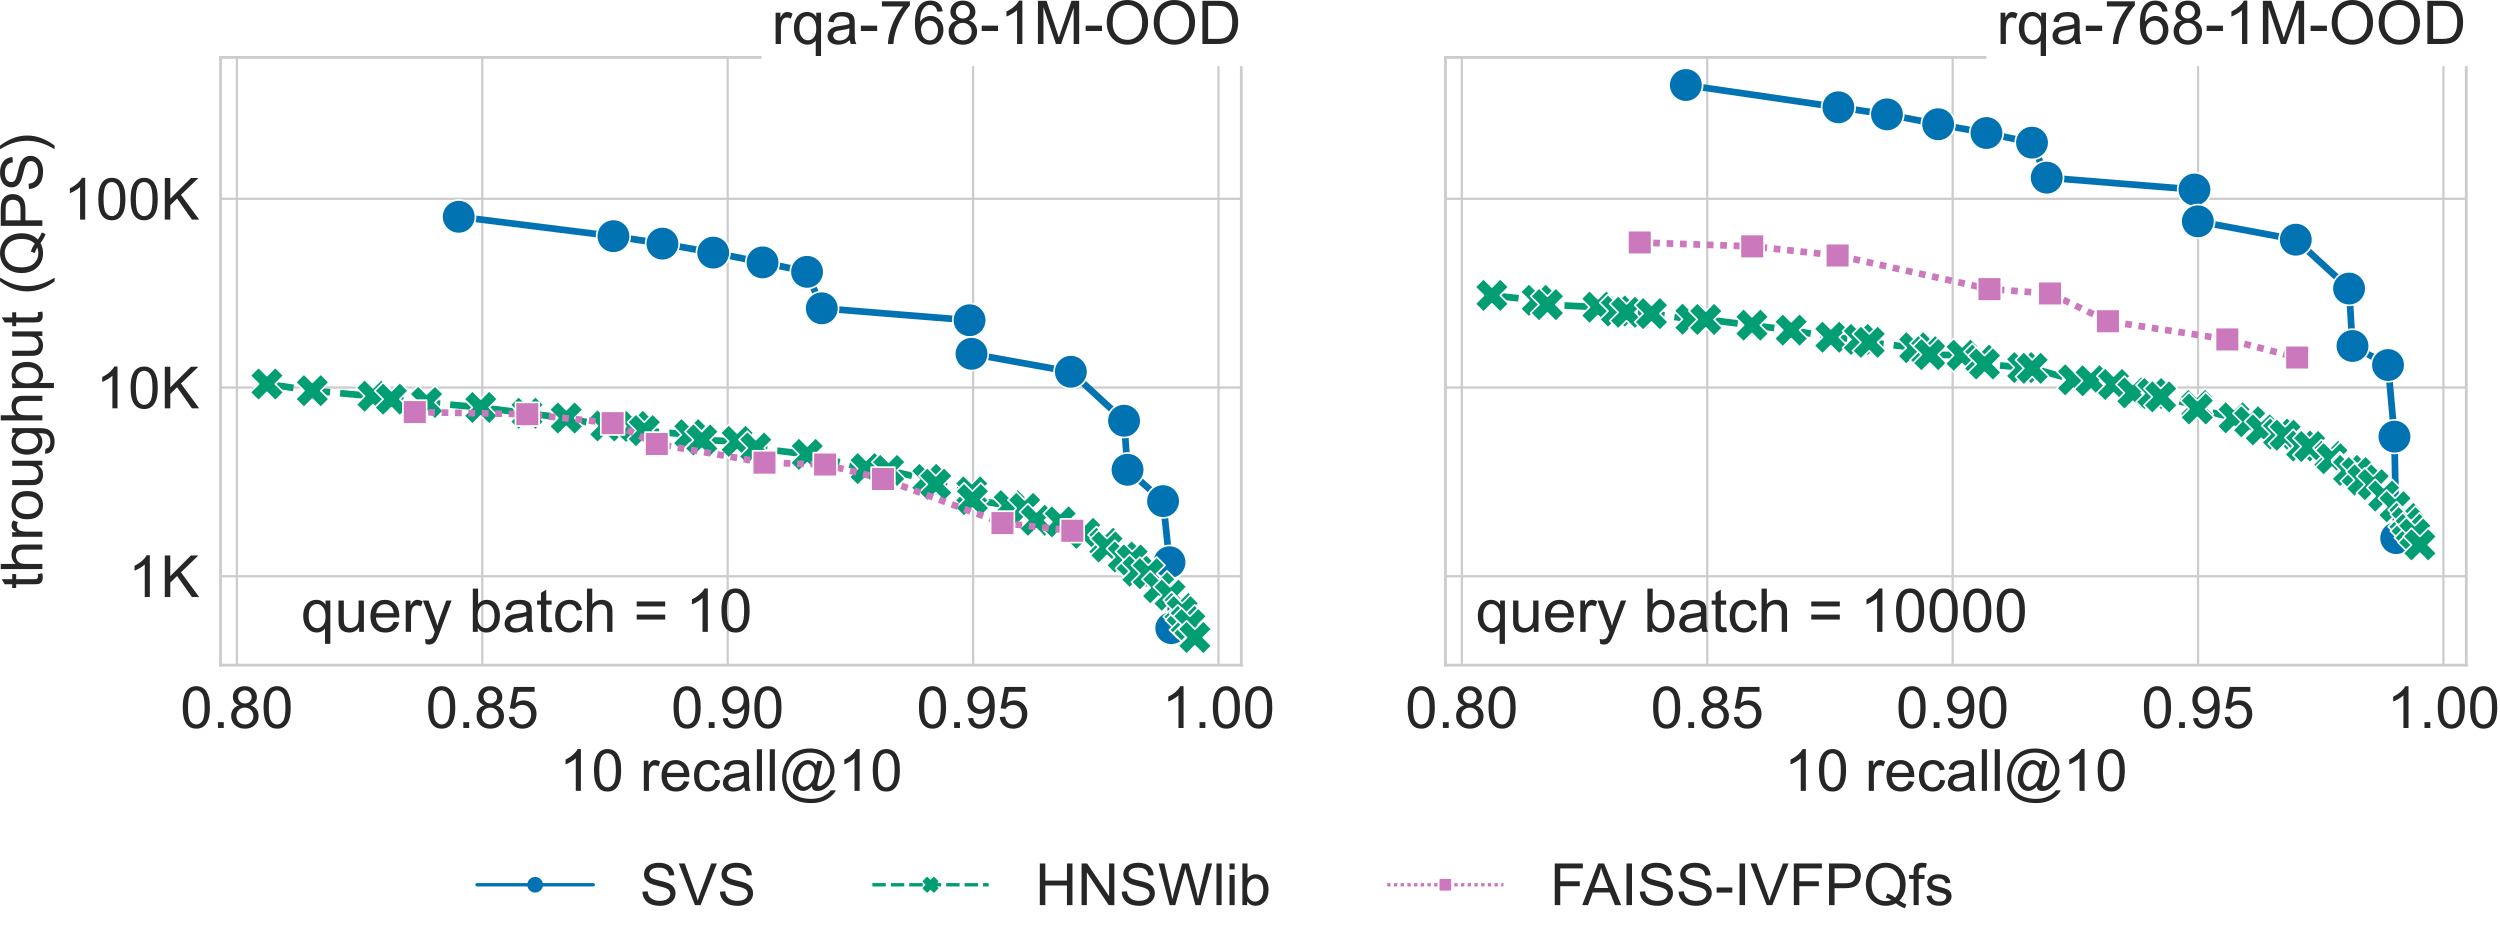 <?xml version="1.0" encoding="utf-8" standalone="no"?>
<!DOCTYPE svg PUBLIC "-//W3C//DTD SVG 1.1//EN"
  "http://www.w3.org/Graphics/SVG/1.1/DTD/svg11.dtd">
<!-- Created with matplotlib (https://matplotlib.org/) -->
<svg height="420.372pt" version="1.1" viewBox="0 0 1118.117 420.372" width="1118.117pt" xmlns="http://www.w3.org/2000/svg" xmlns:xlink="http://www.w3.org/1999/xlink">
 <defs>
  <style type="text/css">*{stroke-linecap:butt;stroke-linejoin:round;}</style>
 </defs>
 <g id="figure_1">
  <g id="patch_1">
   <path d="M 0 420.372 
L 1118.117 420.372 
L 1118.117 0 
L 0 0 
z
" style="fill:#ffffff;"/>
  </g>
  <g id="axes_1">
   <g id="patch_2">
    <path d="M 98.634 297.472 
L 555.179 297.472 
L 555.179 25.672 
L 98.634 25.672 
z
" style="fill:#ffffff;"/>
   </g>
   <g id="matplotlib.axis_1">
    <g id="xtick_1">
     <g id="line2d_1">
      <path clip-path="url(#p53082cdaaa)" d="M 105.952 297.472 
L 105.952 25.672 
" style="fill:none;stroke:#cccccc;stroke-linecap:round;"/>
     </g>
     <g id="text_1">
      <!-- 0.80 -->
      <g style="fill:#262626;" transform="translate(80.653 325.582)scale(0.26 -0.26)">
       <defs>
        <path d="M 4.156 35.297 
Q 4.156 48 6.766 55.734 
Q 9.375 63.484 14.516 67.672 
Q 19.672 71.875 27.484 71.875 
Q 33.25 71.875 37.594 69.547 
Q 41.938 67.234 44.766 62.859 
Q 47.609 58.5 49.219 52.219 
Q 50.828 45.953 50.828 35.297 
Q 50.828 22.703 48.234 14.969 
Q 45.656 7.234 40.5 3 
Q 35.359 -1.219 27.484 -1.219 
Q 17.141 -1.219 11.234 6.203 
Q 4.156 15.141 4.156 35.297 
z
M 13.188 35.297 
Q 13.188 17.672 17.312 11.828 
Q 21.438 6 27.484 6 
Q 33.547 6 37.672 11.859 
Q 41.797 17.719 41.797 35.297 
Q 41.797 52.984 37.672 58.781 
Q 33.547 64.594 27.391 64.594 
Q 21.344 64.594 17.719 59.469 
Q 13.188 52.938 13.188 35.297 
z
" id="ArialMT-48"/>
        <path d="M 9.078 0 
L 9.078 10.016 
L 19.094 10.016 
L 19.094 0 
z
" id="ArialMT-46"/>
        <path d="M 17.672 38.812 
Q 12.203 40.828 9.562 44.531 
Q 6.938 48.25 6.938 53.422 
Q 6.938 61.234 12.547 66.547 
Q 18.172 71.875 27.484 71.875 
Q 36.859 71.875 42.578 66.422 
Q 48.297 60.984 48.297 53.172 
Q 48.297 48.188 45.672 44.5 
Q 43.062 40.828 37.75 38.812 
Q 44.344 36.672 47.781 31.875 
Q 51.219 27.094 51.219 20.453 
Q 51.219 11.281 44.719 5.031 
Q 38.234 -1.219 27.641 -1.219 
Q 17.047 -1.219 10.547 5.047 
Q 4.047 11.328 4.047 20.703 
Q 4.047 27.688 7.594 32.391 
Q 11.141 37.109 17.672 38.812 
z
M 15.922 53.719 
Q 15.922 48.641 19.188 45.406 
Q 22.469 42.188 27.688 42.188 
Q 32.766 42.188 36.016 45.375 
Q 39.266 48.578 39.266 53.219 
Q 39.266 58.062 35.906 61.359 
Q 32.562 64.656 27.594 64.656 
Q 22.562 64.656 19.234 61.422 
Q 15.922 58.203 15.922 53.719 
z
M 13.094 20.656 
Q 13.094 16.891 14.875 13.375 
Q 16.656 9.859 20.172 7.922 
Q 23.688 6 27.734 6 
Q 34.031 6 38.125 10.047 
Q 42.234 14.109 42.234 20.359 
Q 42.234 26.703 38.016 30.859 
Q 33.797 35.016 27.438 35.016 
Q 21.234 35.016 17.156 30.906 
Q 13.094 26.812 13.094 20.656 
z
" id="ArialMT-56"/>
       </defs>
       <use xlink:href="#ArialMT-48"/>
       <use x="55.615" xlink:href="#ArialMT-46"/>
       <use x="83.398" xlink:href="#ArialMT-56"/>
       <use x="139.014" xlink:href="#ArialMT-48"/>
      </g>
     </g>
    </g>
    <g id="xtick_2">
     <g id="line2d_2">
      <path clip-path="url(#p53082cdaaa)" d="M 215.705 297.472 
L 215.705 25.672 
" style="fill:none;stroke:#cccccc;stroke-linecap:round;"/>
     </g>
     <g id="text_2">
      <!-- 0.85 -->
      <g style="fill:#262626;" transform="translate(190.406 325.582)scale(0.26 -0.26)">
       <defs>
        <path d="M 4.156 18.75 
L 13.375 19.531 
Q 14.406 12.797 18.141 9.391 
Q 21.875 6 27.156 6 
Q 33.5 6 37.891 10.781 
Q 42.281 15.578 42.281 23.484 
Q 42.281 31 38.062 35.344 
Q 33.844 39.703 27 39.703 
Q 22.75 39.703 19.328 37.766 
Q 15.922 35.844 13.969 32.766 
L 5.719 33.844 
L 12.641 70.609 
L 48.25 70.609 
L 48.25 62.203 
L 19.672 62.203 
L 15.828 42.969 
Q 22.266 47.469 29.344 47.469 
Q 38.719 47.469 45.156 40.969 
Q 51.609 34.469 51.609 24.266 
Q 51.609 14.547 45.953 7.469 
Q 39.062 -1.219 27.156 -1.219 
Q 17.391 -1.219 11.203 4.25 
Q 5.031 9.719 4.156 18.75 
z
" id="ArialMT-53"/>
       </defs>
       <use xlink:href="#ArialMT-48"/>
       <use x="55.615" xlink:href="#ArialMT-46"/>
       <use x="83.398" xlink:href="#ArialMT-56"/>
       <use x="139.014" xlink:href="#ArialMT-53"/>
      </g>
     </g>
    </g>
    <g id="xtick_3">
     <g id="line2d_3">
      <path clip-path="url(#p53082cdaaa)" d="M 325.458 297.472 
L 325.458 25.672 
" style="fill:none;stroke:#cccccc;stroke-linecap:round;"/>
     </g>
     <g id="text_3">
      <!-- 0.90 -->
      <g style="fill:#262626;" transform="translate(300.159 325.582)scale(0.26 -0.26)">
       <defs>
        <path d="M 5.469 16.547 
L 13.922 17.328 
Q 14.984 11.375 18.016 8.688 
Q 21.047 6 25.781 6 
Q 29.828 6 32.875 7.859 
Q 35.938 9.719 37.891 12.812 
Q 39.844 15.922 41.156 21.188 
Q 42.484 26.469 42.484 31.938 
Q 42.484 32.516 42.438 33.688 
Q 39.797 29.5 35.234 26.875 
Q 30.672 24.266 25.344 24.266 
Q 16.453 24.266 10.297 30.703 
Q 4.156 37.156 4.156 47.703 
Q 4.156 58.594 10.578 65.234 
Q 17 71.875 26.656 71.875 
Q 33.641 71.875 39.422 68.109 
Q 45.219 64.359 48.219 57.391 
Q 51.219 50.438 51.219 37.25 
Q 51.219 23.531 48.234 15.406 
Q 45.266 7.281 39.375 3.031 
Q 33.5 -1.219 25.594 -1.219 
Q 17.188 -1.219 11.859 3.438 
Q 6.547 8.109 5.469 16.547 
z
M 41.453 48.141 
Q 41.453 55.719 37.422 60.156 
Q 33.406 64.594 27.734 64.594 
Q 21.875 64.594 17.531 59.812 
Q 13.188 55.031 13.188 47.406 
Q 13.188 40.578 17.312 36.297 
Q 21.438 32.031 27.484 32.031 
Q 33.594 32.031 37.516 36.297 
Q 41.453 40.578 41.453 48.141 
z
" id="ArialMT-57"/>
       </defs>
       <use xlink:href="#ArialMT-48"/>
       <use x="55.615" xlink:href="#ArialMT-46"/>
       <use x="83.398" xlink:href="#ArialMT-57"/>
       <use x="139.014" xlink:href="#ArialMT-48"/>
      </g>
     </g>
    </g>
    <g id="xtick_4">
     <g id="line2d_4">
      <path clip-path="url(#p53082cdaaa)" d="M 435.211 297.472 
L 435.211 25.672 
" style="fill:none;stroke:#cccccc;stroke-linecap:round;"/>
     </g>
     <g id="text_4">
      <!-- 0.95 -->
      <g style="fill:#262626;" transform="translate(409.911 325.582)scale(0.26 -0.26)">
       <use xlink:href="#ArialMT-48"/>
       <use x="55.615" xlink:href="#ArialMT-46"/>
       <use x="83.398" xlink:href="#ArialMT-57"/>
       <use x="139.014" xlink:href="#ArialMT-53"/>
      </g>
     </g>
    </g>
    <g id="xtick_5">
     <g id="line2d_5">
      <path clip-path="url(#p53082cdaaa)" d="M 544.963 297.472 
L 544.963 25.672 
" style="fill:none;stroke:#cccccc;stroke-linecap:round;"/>
     </g>
     <g id="text_5">
      <!-- 1.00 -->
      <g style="fill:#262626;" transform="translate(519.664 325.582)scale(0.26 -0.26)">
       <defs>
        <path d="M 37.25 0 
L 28.469 0 
L 28.469 56 
Q 25.297 52.984 20.141 49.953 
Q 14.984 46.922 10.891 45.406 
L 10.891 53.906 
Q 18.266 57.375 23.781 62.297 
Q 29.297 67.234 31.594 71.875 
L 37.25 71.875 
z
" id="ArialMT-49"/>
       </defs>
       <use xlink:href="#ArialMT-49"/>
       <use x="55.615" xlink:href="#ArialMT-46"/>
       <use x="83.398" xlink:href="#ArialMT-48"/>
       <use x="139.014" xlink:href="#ArialMT-48"/>
      </g>
     </g>
    </g>
    <g id="text_6">
     <!-- 10 recall@10 -->
     <g style="fill:#262626;" transform="translate(250.117 353.705)scale(0.26 -0.26)">
      <defs>
       <path id="ArialMT-32"/>
       <path d="M 6.5 0 
L 6.5 51.859 
L 14.406 51.859 
L 14.406 44 
Q 17.438 49.516 20 51.266 
Q 22.562 53.031 25.641 53.031 
Q 30.078 53.031 34.672 50.203 
L 31.641 42.047 
Q 28.422 43.953 25.203 43.953 
Q 22.312 43.953 20.016 42.219 
Q 17.719 40.484 16.75 37.406 
Q 15.281 32.719 15.281 27.156 
L 15.281 0 
z
" id="ArialMT-114"/>
       <path d="M 42.094 16.703 
L 51.172 15.578 
Q 49.031 7.625 43.219 3.219 
Q 37.406 -1.172 28.375 -1.172 
Q 17 -1.172 10.328 5.828 
Q 3.656 12.844 3.656 25.484 
Q 3.656 38.578 10.391 45.797 
Q 17.141 53.031 27.875 53.031 
Q 38.281 53.031 44.875 45.953 
Q 51.469 38.875 51.469 26.031 
Q 51.469 25.25 51.422 23.688 
L 12.75 23.688 
Q 13.234 15.141 17.578 10.594 
Q 21.922 6.062 28.422 6.062 
Q 33.25 6.062 36.672 8.594 
Q 40.094 11.141 42.094 16.703 
z
M 13.234 30.906 
L 42.188 30.906 
Q 41.609 37.453 38.875 40.719 
Q 34.672 45.797 27.984 45.797 
Q 21.922 45.797 17.797 41.75 
Q 13.672 37.703 13.234 30.906 
z
" id="ArialMT-101"/>
       <path d="M 40.438 19 
L 49.078 17.875 
Q 47.656 8.938 41.812 3.875 
Q 35.984 -1.172 27.484 -1.172 
Q 16.844 -1.172 10.375 5.781 
Q 3.906 12.75 3.906 25.734 
Q 3.906 34.125 6.688 40.422 
Q 9.469 46.734 15.156 49.875 
Q 20.844 53.031 27.547 53.031 
Q 35.984 53.031 41.359 48.75 
Q 46.734 44.484 48.25 36.625 
L 39.703 35.297 
Q 38.484 40.531 35.375 43.156 
Q 32.281 45.797 27.875 45.797 
Q 21.234 45.797 17.078 41.031 
Q 12.938 36.281 12.938 25.984 
Q 12.938 15.531 16.938 10.797 
Q 20.953 6.062 27.391 6.062 
Q 32.562 6.062 36.031 9.234 
Q 39.5 12.406 40.438 19 
z
" id="ArialMT-99"/>
       <path d="M 40.438 6.391 
Q 35.547 2.25 31.031 0.531 
Q 26.516 -1.172 21.344 -1.172 
Q 12.797 -1.172 8.203 3 
Q 3.609 7.172 3.609 13.672 
Q 3.609 17.484 5.344 20.625 
Q 7.078 23.781 9.891 25.688 
Q 12.703 27.594 16.219 28.562 
Q 18.797 29.25 24.031 29.891 
Q 34.672 31.156 39.703 32.906 
Q 39.75 34.719 39.75 35.203 
Q 39.75 40.578 37.25 42.781 
Q 33.891 45.75 27.25 45.75 
Q 21.047 45.75 18.094 43.578 
Q 15.141 41.406 13.719 35.891 
L 5.125 37.062 
Q 6.297 42.578 8.984 45.969 
Q 11.672 49.359 16.75 51.188 
Q 21.828 53.031 28.516 53.031 
Q 35.156 53.031 39.297 51.469 
Q 43.453 49.906 45.406 47.531 
Q 47.359 45.172 48.141 41.547 
Q 48.578 39.312 48.578 33.453 
L 48.578 21.734 
Q 48.578 9.469 49.141 6.219 
Q 49.703 2.984 51.375 0 
L 42.188 0 
Q 40.828 2.734 40.438 6.391 
z
M 39.703 26.031 
Q 34.906 24.078 25.344 22.703 
Q 19.922 21.922 17.672 20.938 
Q 15.438 19.969 14.203 18.094 
Q 12.984 16.219 12.984 13.922 
Q 12.984 10.406 15.641 8.062 
Q 18.312 5.719 23.438 5.719 
Q 28.516 5.719 32.469 7.938 
Q 36.422 10.156 38.281 14.016 
Q 39.703 17 39.703 22.797 
z
" id="ArialMT-97"/>
       <path d="M 6.391 0 
L 6.391 71.578 
L 15.188 71.578 
L 15.188 0 
z
" id="ArialMT-108"/>
       <path d="M 56.688 7.953 
Q 53.516 4.297 49.578 2.078 
Q 45.656 -0.141 41.703 -0.141 
Q 37.359 -0.141 33.25 2.391 
Q 29.156 4.938 26.594 10.203 
Q 24.031 15.484 24.031 21.781 
Q 24.031 29.547 28 37.328 
Q 31.984 45.125 37.891 49.031 
Q 43.797 52.938 49.359 52.938 
Q 53.609 52.938 57.469 50.703 
Q 61.328 48.484 64.109 43.953 
L 65.766 51.516 
L 74.516 51.516 
L 67.484 18.75 
Q 66.016 11.922 66.016 11.188 
Q 66.016 9.859 67.016 8.906 
Q 68.016 7.953 69.438 7.953 
Q 72.016 7.953 76.219 10.938 
Q 81.781 14.844 85.031 21.406 
Q 88.281 27.984 88.281 34.969 
Q 88.281 43.109 84.109 50.188 
Q 79.938 57.281 71.656 61.516 
Q 63.375 65.766 53.375 65.766 
Q 41.938 65.766 32.484 60.422 
Q 23.047 55.078 17.844 45.094 
Q 12.641 35.109 12.641 23.688 
Q 12.641 11.719 17.844 3.078 
Q 23.047 -5.562 32.875 -9.688 
Q 42.719 -13.812 54.688 -13.812 
Q 67.484 -13.812 76.125 -9.516 
Q 84.766 -5.219 89.062 0.922 
L 97.906 0.922 
Q 95.406 -4.203 89.344 -9.516 
Q 83.297 -14.844 74.953 -17.938 
Q 66.609 -21.047 54.828 -21.047 
Q 44 -21.047 34.844 -18.266 
Q 25.688 -15.484 19.234 -9.891 
Q 12.797 -4.297 9.516 2.984 
Q 5.422 12.203 5.422 22.906 
Q 5.422 34.812 10.297 45.609 
Q 16.266 58.844 27.219 65.875 
Q 38.188 72.906 53.812 72.906 
Q 65.922 72.906 75.562 67.938 
Q 85.203 62.984 90.766 53.172 
Q 95.516 44.734 95.516 34.812 
Q 95.516 20.656 85.547 9.672 
Q 76.656 -0.203 66.109 -0.203 
Q 62.75 -0.203 60.672 0.828 
Q 58.594 1.859 57.625 3.766 
Q 56.984 4.984 56.688 7.953 
z
M 33.062 21.188 
Q 33.062 14.5 36.234 10.781 
Q 39.406 7.078 43.5 7.078 
Q 46.234 7.078 49.266 8.719 
Q 52.297 10.359 55.047 13.578 
Q 57.812 16.797 59.562 21.75 
Q 61.328 26.703 61.328 31.688 
Q 61.328 38.328 58.031 41.984 
Q 54.734 45.656 50 45.656 
Q 46.875 45.656 44.109 44.062 
Q 41.359 42.484 38.766 38.969 
Q 36.188 35.453 34.625 30.422 
Q 33.062 25.391 33.062 21.188 
z
" id="ArialMT-64"/>
      </defs>
      <use xlink:href="#ArialMT-49"/>
      <use x="55.615" xlink:href="#ArialMT-48"/>
      <use x="111.23" xlink:href="#ArialMT-32"/>
      <use x="139.014" xlink:href="#ArialMT-114"/>
      <use x="172.314" xlink:href="#ArialMT-101"/>
      <use x="227.93" xlink:href="#ArialMT-99"/>
      <use x="277.93" xlink:href="#ArialMT-97"/>
      <use x="333.545" xlink:href="#ArialMT-108"/>
      <use x="355.762" xlink:href="#ArialMT-108"/>
      <use x="377.979" xlink:href="#ArialMT-64"/>
      <use x="479.492" xlink:href="#ArialMT-49"/>
      <use x="535.107" xlink:href="#ArialMT-48"/>
     </g>
    </g>
   </g>
   <g id="matplotlib.axis_2">
    <g id="ytick_1">
     <g id="line2d_6">
      <path clip-path="url(#p53082cdaaa)" d="M 98.634 257.726 
L 555.179 257.726 
" style="fill:none;stroke:#cccccc;stroke-linecap:round;"/>
     </g>
     <g id="text_7">
      <!-- 1K -->
      <g style="fill:#262626;" transform="translate(57.333 267.031)scale(0.26 -0.26)">
       <defs>
        <path d="M 7.328 0 
L 7.328 71.578 
L 16.797 71.578 
L 16.797 36.078 
L 52.344 71.578 
L 65.188 71.578 
L 35.156 42.578 
L 66.5 0 
L 54 0 
L 28.516 36.234 
L 16.797 24.812 
L 16.797 0 
z
" id="ArialMT-75"/>
       </defs>
       <use xlink:href="#ArialMT-49"/>
       <use x="55.615" xlink:href="#ArialMT-75"/>
      </g>
     </g>
    </g>
    <g id="ytick_2">
     <g id="line2d_7">
      <path clip-path="url(#p53082cdaaa)" d="M 98.634 173.317 
L 555.179 173.317 
" style="fill:none;stroke:#cccccc;stroke-linecap:round;"/>
     </g>
     <g id="text_8">
      <!-- 10K -->
      <g style="fill:#262626;" transform="translate(42.874 182.622)scale(0.26 -0.26)">
       <use xlink:href="#ArialMT-49"/>
       <use x="55.615" xlink:href="#ArialMT-48"/>
       <use x="111.23" xlink:href="#ArialMT-75"/>
      </g>
     </g>
    </g>
    <g id="ytick_3">
     <g id="line2d_8">
      <path clip-path="url(#p53082cdaaa)" d="M 98.634 88.909 
L 555.179 88.909 
" style="fill:none;stroke:#cccccc;stroke-linecap:round;"/>
     </g>
     <g id="text_9">
      <!-- 100K -->
      <g style="fill:#262626;" transform="translate(28.416 98.214)scale(0.26 -0.26)">
       <use xlink:href="#ArialMT-49"/>
       <use x="55.615" xlink:href="#ArialMT-48"/>
       <use x="111.23" xlink:href="#ArialMT-48"/>
       <use x="166.846" xlink:href="#ArialMT-75"/>
      </g>
     </g>
    </g>
    <g id="ytick_4"/>
    <g id="ytick_5"/>
    <g id="ytick_6"/>
    <g id="ytick_7"/>
    <g id="ytick_8"/>
    <g id="ytick_9"/>
    <g id="ytick_10"/>
    <g id="ytick_11"/>
    <g id="ytick_12"/>
    <g id="ytick_13"/>
    <g id="ytick_14"/>
    <g id="ytick_15"/>
    <g id="ytick_16"/>
    <g id="ytick_17"/>
    <g id="ytick_18"/>
    <g id="ytick_19"/>
    <g id="ytick_20"/>
    <g id="ytick_21"/>
    <g id="ytick_22"/>
    <g id="ytick_23"/>
    <g id="ytick_24"/>
    <g id="ytick_25"/>
    <g id="ytick_26"/>
    <g id="ytick_27"/>
    <g id="ytick_28"/>
    <g id="ytick_29"/>
    <g id="text_10">
     <!-- throughput (QPS) -->
     <g style="fill:#262626;" transform="translate(18.943 263.451)rotate(-90)scale(0.26 -0.26)">
      <defs>
       <path d="M 25.781 7.859 
L 27.047 0.094 
Q 23.344 -0.688 20.406 -0.688 
Q 15.625 -0.688 12.984 0.828 
Q 10.359 2.344 9.281 4.812 
Q 8.203 7.281 8.203 15.188 
L 8.203 45.016 
L 1.766 45.016 
L 1.766 51.859 
L 8.203 51.859 
L 8.203 64.703 
L 16.938 69.969 
L 16.938 51.859 
L 25.781 51.859 
L 25.781 45.016 
L 16.938 45.016 
L 16.938 14.703 
Q 16.938 10.938 17.406 9.859 
Q 17.875 8.797 18.922 8.156 
Q 19.969 7.516 21.922 7.516 
Q 23.391 7.516 25.781 7.859 
z
" id="ArialMT-116"/>
       <path d="M 6.594 0 
L 6.594 71.578 
L 15.375 71.578 
L 15.375 45.906 
Q 21.531 53.031 30.906 53.031 
Q 36.672 53.031 40.922 50.75 
Q 45.172 48.484 47 44.484 
Q 48.828 40.484 48.828 32.859 
L 48.828 0 
L 40.047 0 
L 40.047 32.859 
Q 40.047 39.453 37.188 42.453 
Q 34.328 45.453 29.109 45.453 
Q 25.203 45.453 21.75 43.422 
Q 18.312 41.406 16.844 37.938 
Q 15.375 34.469 15.375 28.375 
L 15.375 0 
z
" id="ArialMT-104"/>
       <path d="M 3.328 25.922 
Q 3.328 40.328 11.328 47.266 
Q 18.016 53.031 27.641 53.031 
Q 38.328 53.031 45.109 46.016 
Q 51.906 39.016 51.906 26.656 
Q 51.906 16.656 48.906 10.906 
Q 45.906 5.172 40.156 2 
Q 34.422 -1.172 27.641 -1.172 
Q 16.75 -1.172 10.031 5.812 
Q 3.328 12.797 3.328 25.922 
z
M 12.359 25.922 
Q 12.359 15.969 16.703 11.016 
Q 21.047 6.062 27.641 6.062 
Q 34.188 6.062 38.531 11.031 
Q 42.875 16.016 42.875 26.219 
Q 42.875 35.844 38.5 40.797 
Q 34.125 45.75 27.641 45.75 
Q 21.047 45.75 16.703 40.812 
Q 12.359 35.891 12.359 25.922 
z
" id="ArialMT-111"/>
       <path d="M 40.578 0 
L 40.578 7.625 
Q 34.516 -1.172 24.125 -1.172 
Q 19.531 -1.172 15.547 0.578 
Q 11.578 2.344 9.641 5 
Q 7.719 7.672 6.938 11.531 
Q 6.391 14.109 6.391 19.734 
L 6.391 51.859 
L 15.188 51.859 
L 15.188 23.094 
Q 15.188 16.219 15.719 13.812 
Q 16.547 10.359 19.234 8.375 
Q 21.922 6.391 25.875 6.391 
Q 29.828 6.391 33.297 8.422 
Q 36.766 10.453 38.203 13.938 
Q 39.656 17.438 39.656 24.078 
L 39.656 51.859 
L 48.438 51.859 
L 48.438 0 
z
" id="ArialMT-117"/>
       <path d="M 4.984 -4.297 
L 13.531 -5.562 
Q 14.062 -9.516 16.5 -11.328 
Q 19.781 -13.766 25.438 -13.766 
Q 31.547 -13.766 34.859 -11.328 
Q 38.188 -8.891 39.359 -4.5 
Q 40.047 -1.812 39.984 6.781 
Q 34.234 0 25.641 0 
Q 14.938 0 9.078 7.719 
Q 3.219 15.438 3.219 26.219 
Q 3.219 33.641 5.906 39.906 
Q 8.594 46.188 13.688 49.609 
Q 18.797 53.031 25.688 53.031 
Q 34.859 53.031 40.828 45.609 
L 40.828 51.859 
L 48.922 51.859 
L 48.922 7.031 
Q 48.922 -5.078 46.453 -10.125 
Q 44 -15.188 38.641 -18.109 
Q 33.297 -21.047 25.484 -21.047 
Q 16.219 -21.047 10.5 -16.875 
Q 4.781 -12.703 4.984 -4.297 
z
M 12.25 26.859 
Q 12.25 16.656 16.297 11.969 
Q 20.359 7.281 26.469 7.281 
Q 32.516 7.281 36.609 11.938 
Q 40.719 16.609 40.719 26.562 
Q 40.719 36.078 36.5 40.906 
Q 32.281 45.75 26.312 45.75 
Q 20.453 45.75 16.344 40.984 
Q 12.25 36.234 12.25 26.859 
z
" id="ArialMT-103"/>
       <path d="M 6.594 -19.875 
L 6.594 51.859 
L 14.594 51.859 
L 14.594 45.125 
Q 17.438 49.078 21 51.047 
Q 24.562 53.031 29.641 53.031 
Q 36.281 53.031 41.359 49.609 
Q 46.438 46.188 49.016 39.953 
Q 51.609 33.734 51.609 26.312 
Q 51.609 18.359 48.75 11.984 
Q 45.906 5.609 40.453 2.219 
Q 35.016 -1.172 29 -1.172 
Q 24.609 -1.172 21.109 0.688 
Q 17.625 2.547 15.375 5.375 
L 15.375 -19.875 
z
M 14.547 25.641 
Q 14.547 15.625 18.594 10.844 
Q 22.656 6.062 28.422 6.062 
Q 34.281 6.062 38.453 11.016 
Q 42.625 15.969 42.625 26.375 
Q 42.625 36.281 38.547 41.203 
Q 34.469 46.141 28.812 46.141 
Q 23.188 46.141 18.859 40.891 
Q 14.547 35.641 14.547 25.641 
z
" id="ArialMT-112"/>
       <path d="M 23.391 -21.047 
Q 16.109 -11.859 11.078 0.438 
Q 6.062 12.75 6.062 25.922 
Q 6.062 37.547 9.812 48.188 
Q 14.203 60.547 23.391 72.797 
L 29.688 72.797 
Q 23.781 62.641 21.875 58.297 
Q 18.891 51.562 17.188 44.234 
Q 15.094 35.109 15.094 25.875 
Q 15.094 2.391 29.688 -21.047 
z
" id="ArialMT-40"/>
       <path d="M 61.969 7.672 
Q 68.562 3.125 74.125 1.031 
L 71.344 -5.562 
Q 63.625 -2.781 55.953 3.219 
Q 48 -1.219 38.375 -1.219 
Q 28.656 -1.219 20.75 3.469 
Q 12.844 8.156 8.562 16.641 
Q 4.297 25.141 4.297 35.797 
Q 4.297 46.391 8.594 55.078 
Q 12.891 63.766 20.828 68.312 
Q 28.766 72.859 38.578 72.859 
Q 48.484 72.859 56.438 68.141 
Q 64.406 63.422 68.578 54.953 
Q 72.75 46.484 72.75 35.844 
Q 72.75 27 70.062 19.938 
Q 67.391 12.891 61.969 7.672 
z
M 41.109 19.781 
Q 49.312 17.484 54.641 12.938 
Q 62.984 20.562 62.984 35.844 
Q 62.984 44.531 60.031 51.016 
Q 57.078 57.516 51.391 61.109 
Q 45.703 64.703 38.625 64.703 
Q 28.031 64.703 21.047 57.453 
Q 14.062 50.203 14.062 35.797 
Q 14.062 21.828 20.969 14.359 
Q 27.875 6.891 38.625 6.891 
Q 43.703 6.891 48.188 8.797 
Q 43.75 11.672 38.812 12.891 
z
" id="ArialMT-81"/>
       <path d="M 7.719 0 
L 7.719 71.578 
L 34.719 71.578 
Q 41.844 71.578 45.609 70.906 
Q 50.875 70.016 54.438 67.547 
Q 58.016 65.094 60.188 60.641 
Q 62.359 56.203 62.359 50.875 
Q 62.359 41.75 56.547 35.422 
Q 50.734 29.109 35.547 29.109 
L 17.188 29.109 
L 17.188 0 
z
M 17.188 37.547 
L 35.688 37.547 
Q 44.875 37.547 48.734 40.969 
Q 52.594 44.391 52.594 50.594 
Q 52.594 55.078 50.312 58.266 
Q 48.047 61.469 44.344 62.5 
Q 41.938 63.141 35.5 63.141 
L 17.188 63.141 
z
" id="ArialMT-80"/>
       <path d="M 4.5 23 
L 13.422 23.781 
Q 14.062 18.406 16.375 14.969 
Q 18.703 11.531 23.578 9.406 
Q 28.469 7.281 34.578 7.281 
Q 39.984 7.281 44.141 8.891 
Q 48.297 10.5 50.312 13.297 
Q 52.344 16.109 52.344 19.438 
Q 52.344 22.797 50.391 25.312 
Q 48.438 27.828 43.953 29.547 
Q 41.062 30.672 31.203 33.031 
Q 21.344 35.406 17.391 37.5 
Q 12.25 40.188 9.734 44.156 
Q 7.234 48.141 7.234 53.078 
Q 7.234 58.5 10.297 63.203 
Q 13.375 67.922 19.281 70.359 
Q 25.203 72.797 32.422 72.797 
Q 40.375 72.797 46.453 70.234 
Q 52.547 67.672 55.812 62.688 
Q 59.078 57.719 59.328 51.422 
L 50.25 50.734 
Q 49.516 57.516 45.281 60.984 
Q 41.062 64.453 32.812 64.453 
Q 24.219 64.453 20.281 61.297 
Q 16.359 58.156 16.359 53.719 
Q 16.359 49.859 19.141 47.359 
Q 21.875 44.875 33.422 42.266 
Q 44.969 39.656 49.266 37.703 
Q 55.516 34.812 58.484 30.391 
Q 61.469 25.984 61.469 20.219 
Q 61.469 14.5 58.203 9.438 
Q 54.938 4.391 48.797 1.578 
Q 42.672 -1.219 35.016 -1.219 
Q 25.297 -1.219 18.719 1.609 
Q 12.156 4.438 8.422 10.125 
Q 4.688 15.828 4.5 23 
z
" id="ArialMT-83"/>
       <path d="M 12.359 -21.047 
L 6.062 -21.047 
Q 20.656 2.391 20.656 25.875 
Q 20.656 35.062 18.562 44.094 
Q 16.891 51.422 13.922 58.156 
Q 12.016 62.547 6.062 72.797 
L 12.359 72.797 
Q 21.531 60.547 25.922 48.188 
Q 29.688 37.547 29.688 25.922 
Q 29.688 12.75 24.625 0.438 
Q 19.578 -11.859 12.359 -21.047 
z
" id="ArialMT-41"/>
      </defs>
      <use xlink:href="#ArialMT-116"/>
      <use x="27.783" xlink:href="#ArialMT-104"/>
      <use x="83.398" xlink:href="#ArialMT-114"/>
      <use x="116.699" xlink:href="#ArialMT-111"/>
      <use x="172.314" xlink:href="#ArialMT-117"/>
      <use x="227.93" xlink:href="#ArialMT-103"/>
      <use x="283.545" xlink:href="#ArialMT-104"/>
      <use x="339.16" xlink:href="#ArialMT-112"/>
      <use x="394.775" xlink:href="#ArialMT-117"/>
      <use x="450.391" xlink:href="#ArialMT-116"/>
      <use x="478.174" xlink:href="#ArialMT-32"/>
      <use x="505.957" xlink:href="#ArialMT-40"/>
      <use x="539.258" xlink:href="#ArialMT-81"/>
      <use x="617.041" xlink:href="#ArialMT-80"/>
      <use x="683.74" xlink:href="#ArialMT-83"/>
      <use x="750.439" xlink:href="#ArialMT-41"/>
     </g>
    </g>
   </g>
   <g id="line2d_9">
    <path clip-path="url(#p53082cdaaa)" d="M 205.169 96.953 
L 274.357 105.627 
L 296.263 108.964 
L 318.982 112.988 
L 341.043 117.356 
L 360.952 121.579 
L 367.537 137.896 
L 433.63 143.231 
L 434.508 158.238 
L 478.936 166.282 
L 502.731 188.176 
L 504.289 210.107 
L 520.181 224.128 
L 523.057 251.446 
L 523.847 280.925 
" style="fill:none;stroke:#0173b2;stroke-linecap:round;stroke-width:3;"/>
    <defs>
     <path d="M 0 7.5 
C 1.989 7.5 3.897 6.71 5.303 5.303 
C 6.71 3.897 7.5 1.989 7.5 0 
C 7.5 -1.989 6.71 -3.897 5.303 -5.303 
C 3.897 -6.71 1.989 -7.5 0 -7.5 
C -1.989 -7.5 -3.897 -6.71 -5.303 -5.303 
C -6.71 -3.897 -7.5 -1.989 -7.5 0 
C -7.5 1.989 -6.71 3.897 -5.303 5.303 
C -3.897 6.71 -1.989 7.5 0 7.5 
z
" id="m735caf56aa" style="stroke:#ffffff;stroke-width:0.75;"/>
    </defs>
    <g clip-path="url(#p53082cdaaa)">
     <use style="fill:#0173b2;stroke:#ffffff;stroke-width:0.75;" x="205.169" xlink:href="#m735caf56aa" y="96.953"/>
     <use style="fill:#0173b2;stroke:#ffffff;stroke-width:0.75;" x="274.357" xlink:href="#m735caf56aa" y="105.627"/>
     <use style="fill:#0173b2;stroke:#ffffff;stroke-width:0.75;" x="296.263" xlink:href="#m735caf56aa" y="108.964"/>
     <use style="fill:#0173b2;stroke:#ffffff;stroke-width:0.75;" x="318.982" xlink:href="#m735caf56aa" y="112.988"/>
     <use style="fill:#0173b2;stroke:#ffffff;stroke-width:0.75;" x="341.043" xlink:href="#m735caf56aa" y="117.356"/>
     <use style="fill:#0173b2;stroke:#ffffff;stroke-width:0.75;" x="360.952" xlink:href="#m735caf56aa" y="121.579"/>
     <use style="fill:#0173b2;stroke:#ffffff;stroke-width:0.75;" x="367.537" xlink:href="#m735caf56aa" y="137.896"/>
     <use style="fill:#0173b2;stroke:#ffffff;stroke-width:0.75;" x="433.63" xlink:href="#m735caf56aa" y="143.231"/>
     <use style="fill:#0173b2;stroke:#ffffff;stroke-width:0.75;" x="434.508" xlink:href="#m735caf56aa" y="158.238"/>
     <use style="fill:#0173b2;stroke:#ffffff;stroke-width:0.75;" x="478.936" xlink:href="#m735caf56aa" y="166.282"/>
     <use style="fill:#0173b2;stroke:#ffffff;stroke-width:0.75;" x="502.731" xlink:href="#m735caf56aa" y="188.176"/>
     <use style="fill:#0173b2;stroke:#ffffff;stroke-width:0.75;" x="504.289" xlink:href="#m735caf56aa" y="210.107"/>
     <use style="fill:#0173b2;stroke:#ffffff;stroke-width:0.75;" x="520.181" xlink:href="#m735caf56aa" y="224.128"/>
     <use style="fill:#0173b2;stroke:#ffffff;stroke-width:0.75;" x="523.057" xlink:href="#m735caf56aa" y="251.446"/>
     <use style="fill:#0173b2;stroke:#ffffff;stroke-width:0.75;" x="523.847" xlink:href="#m735caf56aa" y="280.925"/>
    </g>
   </g>
   <g id="line2d_10">
    <path clip-path="url(#p53082cdaaa)" d="M 119.386 171.741 
L 139.69 174.731 
L 166.799 177.198 
L 175.074 178.528 
L 190.769 180.001 
L 215.024 182.234 
L 235.702 184.823 
L 253.24 186.97 
L 270.976 190.49 
L 283.73 190.714 
L 288.164 192.596 
L 308.49 194.413 
L 313.868 196.799 
L 329.672 197.409 
L 337.992 200.377 
L 361.04 203.23 
L 387.336 209.587 
L 397.434 210.419 
L 414.95 214.405 
L 418.506 216.589 
L 434.618 220 
L 434.903 223.447 
L 451.344 226.134 
L 458.303 227.378 
L 463.483 232.698 
L 474.173 233.406 
L 485.126 238.545 
L 494.126 242.987 
L 495.114 244.645 
L 502.357 249.122 
L 506.374 250.465 
L 508.943 255.502 
L 513.552 256.597 
L 518.206 262.825 
L 523.32 266.209 
L 527.754 272.1 
L 528.72 273.569 
L 530.52 277.991 
L 532.166 279.377 
L 534.427 285.117 
" style="fill:none;stroke:#029e73;stroke-dasharray:12,4.5;stroke-dashoffset:0;stroke-width:3;"/>
    <defs>
     <path d="M -3.75 7.5 
L 0 3.75 
L 3.75 7.5 
L 7.5 3.75 
L 3.75 0 
L 7.5 -3.75 
L 3.75 -7.5 
L 0 -3.75 
L -3.75 -7.5 
L -7.5 -3.75 
L -3.75 0 
L -7.5 3.75 
z
" id="md7769a3803" style="stroke:#ffffff;stroke-linejoin:miter;stroke-width:0.75;"/>
    </defs>
    <g clip-path="url(#p53082cdaaa)">
     <use style="fill:#029e73;stroke:#ffffff;stroke-linejoin:miter;stroke-width:0.75;" x="119.386" xlink:href="#md7769a3803" y="171.741"/>
     <use style="fill:#029e73;stroke:#ffffff;stroke-linejoin:miter;stroke-width:0.75;" x="139.69" xlink:href="#md7769a3803" y="174.731"/>
     <use style="fill:#029e73;stroke:#ffffff;stroke-linejoin:miter;stroke-width:0.75;" x="166.799" xlink:href="#md7769a3803" y="177.198"/>
     <use style="fill:#029e73;stroke:#ffffff;stroke-linejoin:miter;stroke-width:0.75;" x="175.074" xlink:href="#md7769a3803" y="178.528"/>
     <use style="fill:#029e73;stroke:#ffffff;stroke-linejoin:miter;stroke-width:0.75;" x="190.769" xlink:href="#md7769a3803" y="180.001"/>
     <use style="fill:#029e73;stroke:#ffffff;stroke-linejoin:miter;stroke-width:0.75;" x="215.024" xlink:href="#md7769a3803" y="182.234"/>
     <use style="fill:#029e73;stroke:#ffffff;stroke-linejoin:miter;stroke-width:0.75;" x="235.702" xlink:href="#md7769a3803" y="184.823"/>
     <use style="fill:#029e73;stroke:#ffffff;stroke-linejoin:miter;stroke-width:0.75;" x="253.24" xlink:href="#md7769a3803" y="186.97"/>
     <use style="fill:#029e73;stroke:#ffffff;stroke-linejoin:miter;stroke-width:0.75;" x="270.976" xlink:href="#md7769a3803" y="190.49"/>
     <use style="fill:#029e73;stroke:#ffffff;stroke-linejoin:miter;stroke-width:0.75;" x="283.73" xlink:href="#md7769a3803" y="190.714"/>
     <use style="fill:#029e73;stroke:#ffffff;stroke-linejoin:miter;stroke-width:0.75;" x="288.164" xlink:href="#md7769a3803" y="192.596"/>
     <use style="fill:#029e73;stroke:#ffffff;stroke-linejoin:miter;stroke-width:0.75;" x="308.49" xlink:href="#md7769a3803" y="194.413"/>
     <use style="fill:#029e73;stroke:#ffffff;stroke-linejoin:miter;stroke-width:0.75;" x="313.868" xlink:href="#md7769a3803" y="196.799"/>
     <use style="fill:#029e73;stroke:#ffffff;stroke-linejoin:miter;stroke-width:0.75;" x="329.672" xlink:href="#md7769a3803" y="197.409"/>
     <use style="fill:#029e73;stroke:#ffffff;stroke-linejoin:miter;stroke-width:0.75;" x="337.992" xlink:href="#md7769a3803" y="200.377"/>
     <use style="fill:#029e73;stroke:#ffffff;stroke-linejoin:miter;stroke-width:0.75;" x="361.04" xlink:href="#md7769a3803" y="203.23"/>
     <use style="fill:#029e73;stroke:#ffffff;stroke-linejoin:miter;stroke-width:0.75;" x="387.336" xlink:href="#md7769a3803" y="209.587"/>
     <use style="fill:#029e73;stroke:#ffffff;stroke-linejoin:miter;stroke-width:0.75;" x="397.434" xlink:href="#md7769a3803" y="210.419"/>
     <use style="fill:#029e73;stroke:#ffffff;stroke-linejoin:miter;stroke-width:0.75;" x="414.95" xlink:href="#md7769a3803" y="214.405"/>
     <use style="fill:#029e73;stroke:#ffffff;stroke-linejoin:miter;stroke-width:0.75;" x="418.506" xlink:href="#md7769a3803" y="216.589"/>
     <use style="fill:#029e73;stroke:#ffffff;stroke-linejoin:miter;stroke-width:0.75;" x="434.618" xlink:href="#md7769a3803" y="220"/>
     <use style="fill:#029e73;stroke:#ffffff;stroke-linejoin:miter;stroke-width:0.75;" x="434.903" xlink:href="#md7769a3803" y="223.447"/>
     <use style="fill:#029e73;stroke:#ffffff;stroke-linejoin:miter;stroke-width:0.75;" x="451.344" xlink:href="#md7769a3803" y="226.134"/>
     <use style="fill:#029e73;stroke:#ffffff;stroke-linejoin:miter;stroke-width:0.75;" x="458.303" xlink:href="#md7769a3803" y="227.378"/>
     <use style="fill:#029e73;stroke:#ffffff;stroke-linejoin:miter;stroke-width:0.75;" x="463.483" xlink:href="#md7769a3803" y="232.698"/>
     <use style="fill:#029e73;stroke:#ffffff;stroke-linejoin:miter;stroke-width:0.75;" x="474.173" xlink:href="#md7769a3803" y="233.406"/>
     <use style="fill:#029e73;stroke:#ffffff;stroke-linejoin:miter;stroke-width:0.75;" x="485.126" xlink:href="#md7769a3803" y="238.545"/>
     <use style="fill:#029e73;stroke:#ffffff;stroke-linejoin:miter;stroke-width:0.75;" x="494.126" xlink:href="#md7769a3803" y="242.987"/>
     <use style="fill:#029e73;stroke:#ffffff;stroke-linejoin:miter;stroke-width:0.75;" x="495.114" xlink:href="#md7769a3803" y="244.645"/>
     <use style="fill:#029e73;stroke:#ffffff;stroke-linejoin:miter;stroke-width:0.75;" x="502.357" xlink:href="#md7769a3803" y="249.122"/>
     <use style="fill:#029e73;stroke:#ffffff;stroke-linejoin:miter;stroke-width:0.75;" x="506.374" xlink:href="#md7769a3803" y="250.465"/>
     <use style="fill:#029e73;stroke:#ffffff;stroke-linejoin:miter;stroke-width:0.75;" x="508.943" xlink:href="#md7769a3803" y="255.502"/>
     <use style="fill:#029e73;stroke:#ffffff;stroke-linejoin:miter;stroke-width:0.75;" x="513.552" xlink:href="#md7769a3803" y="256.597"/>
     <use style="fill:#029e73;stroke:#ffffff;stroke-linejoin:miter;stroke-width:0.75;" x="518.206" xlink:href="#md7769a3803" y="262.825"/>
     <use style="fill:#029e73;stroke:#ffffff;stroke-linejoin:miter;stroke-width:0.75;" x="523.32" xlink:href="#md7769a3803" y="266.209"/>
     <use style="fill:#029e73;stroke:#ffffff;stroke-linejoin:miter;stroke-width:0.75;" x="527.754" xlink:href="#md7769a3803" y="272.1"/>
     <use style="fill:#029e73;stroke:#ffffff;stroke-linejoin:miter;stroke-width:0.75;" x="528.72" xlink:href="#md7769a3803" y="273.569"/>
     <use style="fill:#029e73;stroke:#ffffff;stroke-linejoin:miter;stroke-width:0.75;" x="530.52" xlink:href="#md7769a3803" y="277.991"/>
     <use style="fill:#029e73;stroke:#ffffff;stroke-linejoin:miter;stroke-width:0.75;" x="532.166" xlink:href="#md7769a3803" y="279.377"/>
     <use style="fill:#029e73;stroke:#ffffff;stroke-linejoin:miter;stroke-width:0.75;" x="534.427" xlink:href="#md7769a3803" y="285.117"/>
    </g>
   </g>
   <g id="line2d_11">
    <path clip-path="url(#p53082cdaaa)" d="M 185.523 184.291 
L 235.834 185.255 
L 274.006 189.238 
L 293.761 198.575 
L 341.921 206.911 
L 369.03 207.754 
L 394.909 214.235 
L 448.359 233.934 
L 479.595 237.378 
" style="fill:none;stroke:#cc78bc;stroke-dasharray:3,3;stroke-dashoffset:0;stroke-width:3;"/>
    <defs>
     <path d="M -5.303 -5.303 
L -5.303 5.303 
L 5.303 5.303 
L 5.303 -5.303 
z
" id="m0d1257ba6f" style="stroke:#ffffff;stroke-linejoin:miter;stroke-width:0.75;"/>
    </defs>
    <g clip-path="url(#p53082cdaaa)">
     <use style="fill:#cc78bc;stroke:#ffffff;stroke-linejoin:miter;stroke-width:0.75;" x="185.523" xlink:href="#m0d1257ba6f" y="184.291"/>
     <use style="fill:#cc78bc;stroke:#ffffff;stroke-linejoin:miter;stroke-width:0.75;" x="235.834" xlink:href="#m0d1257ba6f" y="185.255"/>
     <use style="fill:#cc78bc;stroke:#ffffff;stroke-linejoin:miter;stroke-width:0.75;" x="274.006" xlink:href="#m0d1257ba6f" y="189.238"/>
     <use style="fill:#cc78bc;stroke:#ffffff;stroke-linejoin:miter;stroke-width:0.75;" x="293.761" xlink:href="#m0d1257ba6f" y="198.575"/>
     <use style="fill:#cc78bc;stroke:#ffffff;stroke-linejoin:miter;stroke-width:0.75;" x="341.921" xlink:href="#m0d1257ba6f" y="206.911"/>
     <use style="fill:#cc78bc;stroke:#ffffff;stroke-linejoin:miter;stroke-width:0.75;" x="369.03" xlink:href="#m0d1257ba6f" y="207.754"/>
     <use style="fill:#cc78bc;stroke:#ffffff;stroke-linejoin:miter;stroke-width:0.75;" x="394.909" xlink:href="#m0d1257ba6f" y="214.235"/>
     <use style="fill:#cc78bc;stroke:#ffffff;stroke-linejoin:miter;stroke-width:0.75;" x="448.359" xlink:href="#m0d1257ba6f" y="233.934"/>
     <use style="fill:#cc78bc;stroke:#ffffff;stroke-linejoin:miter;stroke-width:0.75;" x="479.595" xlink:href="#m0d1257ba6f" y="237.378"/>
    </g>
   </g>
   <g id="line2d_12"/>
   <g id="line2d_13"/>
   <g id="line2d_14"/>
   <g id="patch_3">
    <path d="M 98.634 297.472 
L 98.634 25.672 
" style="fill:none;stroke:#cccccc;stroke-linecap:square;stroke-linejoin:miter;stroke-width:1.25;"/>
   </g>
   <g id="patch_4">
    <path d="M 555.179 297.472 
L 555.179 25.672 
" style="fill:none;stroke:#cccccc;stroke-linecap:square;stroke-linejoin:miter;stroke-width:1.25;"/>
   </g>
   <g id="patch_5">
    <path d="M 98.634 297.472 
L 555.179 297.472 
" style="fill:none;stroke:#cccccc;stroke-linecap:square;stroke-linejoin:miter;stroke-width:1.25;"/>
   </g>
   <g id="patch_6">
    <path d="M 98.634 25.672 
L 555.179 25.672 
" style="fill:none;stroke:#cccccc;stroke-linecap:square;stroke-linejoin:miter;stroke-width:1.25;"/>
   </g>
   <g id="text_11">
    <!-- query batch = 10 -->
    <g style="fill:#262626;" transform="translate(134.657 282.59)scale(0.27 -0.27)">
     <defs>
      <path d="M 39.656 -19.875 
L 39.656 5.516 
Q 37.594 2.641 33.906 0.734 
Q 30.219 -1.172 26.078 -1.172 
Q 16.844 -1.172 10.172 6.203 
Q 3.516 13.578 3.516 26.422 
Q 3.516 34.234 6.219 40.422 
Q 8.938 46.625 14.078 49.828 
Q 19.234 53.031 25.391 53.031 
Q 35.016 53.031 40.531 44.922 
L 40.531 51.859 
L 48.438 51.859 
L 48.438 -19.875 
z
M 12.547 26.078 
Q 12.547 16.062 16.75 11.062 
Q 20.953 6.062 26.812 6.062 
Q 32.422 6.062 36.469 10.812 
Q 40.531 15.578 40.531 25.297 
Q 40.531 35.641 36.25 40.859 
Q 31.984 46.094 26.219 46.094 
Q 20.516 46.094 16.531 41.234 
Q 12.547 36.375 12.547 26.078 
z
" id="ArialMT-113"/>
      <path d="M 6.203 -19.969 
L 5.219 -11.719 
Q 8.109 -12.5 10.25 -12.5 
Q 13.188 -12.5 14.938 -11.516 
Q 16.703 -10.547 17.828 -8.797 
Q 18.656 -7.469 20.516 -2.25 
Q 20.75 -1.516 21.297 -0.094 
L 1.609 51.859 
L 11.078 51.859 
L 21.875 21.828 
Q 23.969 16.109 25.641 9.812 
Q 27.156 15.875 29.25 21.625 
L 40.328 51.859 
L 49.125 51.859 
L 29.391 -0.875 
Q 26.219 -9.422 24.469 -12.641 
Q 22.125 -17 19.094 -19.016 
Q 16.062 -21.047 11.859 -21.047 
Q 9.328 -21.047 6.203 -19.969 
z
" id="ArialMT-121"/>
      <path d="M 14.703 0 
L 6.547 0 
L 6.547 71.578 
L 15.328 71.578 
L 15.328 46.047 
Q 20.906 53.031 29.547 53.031 
Q 34.328 53.031 38.594 51.094 
Q 42.875 49.172 45.625 45.672 
Q 48.391 42.188 49.953 37.25 
Q 51.516 32.328 51.516 26.703 
Q 51.516 13.375 44.922 6.094 
Q 38.328 -1.172 29.109 -1.172 
Q 19.922 -1.172 14.703 6.5 
z
M 14.594 26.312 
Q 14.594 17 17.141 12.844 
Q 21.297 6.062 28.375 6.062 
Q 34.125 6.062 38.328 11.062 
Q 42.531 16.062 42.531 25.984 
Q 42.531 36.141 38.5 40.969 
Q 34.469 45.797 28.766 45.797 
Q 23 45.797 18.797 40.797 
Q 14.594 35.797 14.594 26.312 
z
" id="ArialMT-98"/>
      <path d="M 52.828 42.094 
L 5.562 42.094 
L 5.562 50.297 
L 52.828 50.297 
z
M 52.828 20.359 
L 5.562 20.359 
L 5.562 28.562 
L 52.828 28.562 
z
" id="ArialMT-61"/>
     </defs>
     <use xlink:href="#ArialMT-113"/>
     <use x="55.615" xlink:href="#ArialMT-117"/>
     <use x="111.23" xlink:href="#ArialMT-101"/>
     <use x="166.846" xlink:href="#ArialMT-114"/>
     <use x="200.146" xlink:href="#ArialMT-121"/>
     <use x="250.146" xlink:href="#ArialMT-32"/>
     <use x="277.93" xlink:href="#ArialMT-98"/>
     <use x="333.545" xlink:href="#ArialMT-97"/>
     <use x="389.16" xlink:href="#ArialMT-116"/>
     <use x="416.943" xlink:href="#ArialMT-99"/>
     <use x="466.943" xlink:href="#ArialMT-104"/>
     <use x="522.559" xlink:href="#ArialMT-32"/>
     <use x="550.342" xlink:href="#ArialMT-61"/>
     <use x="608.74" xlink:href="#ArialMT-32"/>
     <use x="636.523" xlink:href="#ArialMT-49"/>
     <use x="692.139" xlink:href="#ArialMT-48"/>
    </g>
   </g>
   <g id="text_12">
    <g id="patch_7">
     <path d="M 341.09 29.088 
L 559.229 29.088 
L 559.229 -4.05 
L 341.09 -4.05 
z
" style="fill:#ffffff;stroke:#ffffff;stroke-linejoin:miter;"/>
    </g>
    <!-- rqa-768-1M-OOD -->
    <g style="fill:#262626;" transform="translate(345.14 19.672)scale(0.27 -0.27)">
     <defs>
      <path d="M 3.172 21.484 
L 3.172 30.328 
L 30.172 30.328 
L 30.172 21.484 
z
" id="ArialMT-45"/>
      <path d="M 4.734 62.203 
L 4.734 70.656 
L 51.078 70.656 
L 51.078 63.812 
Q 44.234 56.547 37.516 44.484 
Q 30.812 32.422 27.156 19.672 
Q 24.516 10.688 23.781 0 
L 14.75 0 
Q 14.891 8.453 18.062 20.406 
Q 21.234 32.375 27.172 43.484 
Q 33.109 54.594 39.797 62.203 
z
" id="ArialMT-55"/>
      <path d="M 49.75 54.047 
L 41.016 53.375 
Q 39.844 58.547 37.703 60.891 
Q 34.125 64.656 28.906 64.656 
Q 24.703 64.656 21.531 62.312 
Q 17.391 59.281 14.984 53.469 
Q 12.594 47.656 12.5 36.922 
Q 15.672 41.75 20.266 44.094 
Q 24.859 46.438 29.891 46.438 
Q 38.672 46.438 44.844 39.969 
Q 51.031 33.5 51.031 23.25 
Q 51.031 16.5 48.125 10.719 
Q 45.219 4.938 40.141 1.859 
Q 35.062 -1.219 28.609 -1.219 
Q 17.625 -1.219 10.688 6.859 
Q 3.766 14.938 3.766 33.5 
Q 3.766 54.25 11.422 63.672 
Q 18.109 71.875 29.438 71.875 
Q 37.891 71.875 43.281 67.141 
Q 48.688 62.406 49.75 54.047 
z
M 13.875 23.188 
Q 13.875 18.656 15.797 14.5 
Q 17.719 10.359 21.188 8.172 
Q 24.656 6 28.469 6 
Q 34.031 6 38.031 10.484 
Q 42.047 14.984 42.047 22.703 
Q 42.047 30.125 38.078 34.391 
Q 34.125 38.672 28.125 38.672 
Q 22.172 38.672 18.016 34.391 
Q 13.875 30.125 13.875 23.188 
z
" id="ArialMT-54"/>
      <path d="M 7.422 0 
L 7.422 71.578 
L 21.688 71.578 
L 38.625 20.906 
Q 40.969 13.812 42.047 10.297 
Q 43.266 14.203 45.844 21.781 
L 62.984 71.578 
L 75.734 71.578 
L 75.734 0 
L 66.609 0 
L 66.609 59.906 
L 45.797 0 
L 37.25 0 
L 16.547 60.938 
L 16.547 0 
z
" id="ArialMT-77"/>
      <path d="M 4.828 34.859 
Q 4.828 52.688 14.391 62.766 
Q 23.969 72.859 39.109 72.859 
Q 49.031 72.859 56.984 68.109 
Q 64.938 63.375 69.109 54.906 
Q 73.297 46.438 73.297 35.688 
Q 73.297 24.812 68.891 16.219 
Q 64.5 7.625 56.438 3.203 
Q 48.391 -1.219 39.062 -1.219 
Q 28.953 -1.219 20.984 3.656 
Q 13.031 8.547 8.922 16.984 
Q 4.828 25.438 4.828 34.859 
z
M 14.594 34.719 
Q 14.594 21.781 21.547 14.328 
Q 28.516 6.891 39.016 6.891 
Q 49.703 6.891 56.609 14.406 
Q 63.531 21.922 63.531 35.75 
Q 63.531 44.484 60.578 51 
Q 57.625 57.516 51.922 61.109 
Q 46.234 64.703 39.156 64.703 
Q 29.109 64.703 21.844 57.781 
Q 14.594 50.875 14.594 34.719 
z
" id="ArialMT-79"/>
      <path d="M 7.719 0 
L 7.719 71.578 
L 32.375 71.578 
Q 40.719 71.578 45.125 70.562 
Q 51.266 69.141 55.609 65.438 
Q 61.281 60.641 64.078 53.188 
Q 66.891 45.75 66.891 36.188 
Q 66.891 28.031 64.984 21.734 
Q 63.094 15.438 60.109 11.297 
Q 57.125 7.172 53.578 4.797 
Q 50.047 2.438 45.047 1.219 
Q 40.047 0 33.547 0 
z
M 17.188 8.453 
L 32.469 8.453 
Q 39.547 8.453 43.578 9.766 
Q 47.609 11.078 50 13.484 
Q 53.375 16.844 55.25 22.531 
Q 57.125 28.219 57.125 36.328 
Q 57.125 47.562 53.438 53.594 
Q 49.75 59.625 44.484 61.672 
Q 40.672 63.141 32.234 63.141 
L 17.188 63.141 
z
" id="ArialMT-68"/>
     </defs>
     <use xlink:href="#ArialMT-114"/>
     <use x="33.301" xlink:href="#ArialMT-113"/>
     <use x="88.916" xlink:href="#ArialMT-97"/>
     <use x="144.531" xlink:href="#ArialMT-45"/>
     <use x="177.832" xlink:href="#ArialMT-55"/>
     <use x="233.447" xlink:href="#ArialMT-54"/>
     <use x="289.062" xlink:href="#ArialMT-56"/>
     <use x="344.678" xlink:href="#ArialMT-45"/>
     <use x="377.979" xlink:href="#ArialMT-49"/>
     <use x="433.594" xlink:href="#ArialMT-77"/>
     <use x="516.895" xlink:href="#ArialMT-45"/>
     <use x="550.195" xlink:href="#ArialMT-79"/>
     <use x="627.979" xlink:href="#ArialMT-79"/>
     <use x="705.762" xlink:href="#ArialMT-68"/>
    </g>
   </g>
   <g id="legend_1">
    <g id="patch_8">
     <path d="M 208.143 420.372 
L 879.016 420.372 
Q 884.216 420.372 884.216 415.172 
L 884.216 380.994 
Q 884.216 375.794 879.016 375.794 
L 208.143 375.794 
Q 202.943 375.794 202.943 380.994 
L 202.943 415.172 
Q 202.943 420.372 208.143 420.372 
z
" style="fill:#ffffff;opacity:0.8;"/>
    </g>
    <g id="line2d_15">
     <path d="M 213.343 395.705 
L 265.343 395.705 
" style="fill:none;stroke:#0173b2;stroke-linecap:round;stroke-width:1.5;"/>
    </g>
    <g id="line2d_16">
     <defs>
      <path d="M 0 3 
C 0.796 3 1.559 2.684 2.121 2.121 
C 2.684 1.559 3 0.796 3 0 
C 3 -0.796 2.684 -1.559 2.121 -2.121 
C 1.559 -2.684 0.796 -3 0 -3 
C -0.796 -3 -1.559 -2.684 -2.121 -2.121 
C -2.684 -1.559 -3 -0.796 -3 0 
C -3 0.796 -2.684 1.559 -2.121 2.121 
C -1.559 2.684 -0.796 3 0 3 
z
" id="md0500e3249" style="stroke:#0173b2;"/>
     </defs>
     <g>
      <use style="fill:#0173b2;stroke:#0173b2;" x="239.343" xlink:href="#md0500e3249" y="395.705"/>
     </g>
    </g>
    <g id="text_13">
     <!-- SVS -->
     <g style="fill:#262626;" transform="translate(286.143 404.805)scale(0.26 -0.26)">
      <defs>
       <path d="M 28.172 0 
L 0.438 71.578 
L 10.688 71.578 
L 29.297 19.578 
Q 31.547 13.328 33.062 7.859 
Q 34.719 13.719 36.922 19.578 
L 56.25 71.578 
L 65.922 71.578 
L 37.891 0 
z
" id="ArialMT-86"/>
      </defs>
      <use xlink:href="#ArialMT-83"/>
      <use x="66.699" xlink:href="#ArialMT-86"/>
      <use x="133.398" xlink:href="#ArialMT-83"/>
     </g>
    </g>
    <g id="line2d_17">
     <path d="M 390.171 395.705 
L 442.171 395.705 
" style="fill:none;stroke:#029e73;stroke-dasharray:6,2.25;stroke-dashoffset:0;stroke-width:1.5;"/>
    </g>
    <g id="line2d_18">
     <defs>
      <path d="M -1.5 3 
L 0 1.5 
L 1.5 3 
L 3 1.5 
L 1.5 0 
L 3 -1.5 
L 1.5 -3 
L 0 -1.5 
L -1.5 -3 
L -3 -1.5 
L -1.5 0 
L -3 1.5 
z
" id="m4a7131d4cf" style="stroke:#029e73;stroke-linejoin:miter;"/>
     </defs>
     <g>
      <use style="fill:#029e73;stroke:#029e73;stroke-linejoin:miter;" x="416.171" xlink:href="#m4a7131d4cf" y="395.705"/>
     </g>
    </g>
    <g id="text_14">
     <!-- HNSWlib -->
     <g style="fill:#262626;" transform="translate(462.971 404.805)scale(0.26 -0.26)">
      <defs>
       <path d="M 8.016 0 
L 8.016 71.578 
L 17.484 71.578 
L 17.484 42.188 
L 54.688 42.188 
L 54.688 71.578 
L 64.156 71.578 
L 64.156 0 
L 54.688 0 
L 54.688 33.734 
L 17.484 33.734 
L 17.484 0 
z
" id="ArialMT-72"/>
       <path d="M 7.625 0 
L 7.625 71.578 
L 17.328 71.578 
L 54.938 15.375 
L 54.938 71.578 
L 64.016 71.578 
L 64.016 0 
L 54.297 0 
L 16.703 56.25 
L 16.703 0 
z
" id="ArialMT-78"/>
       <path d="M 20.219 0 
L 1.219 71.578 
L 10.938 71.578 
L 21.828 24.656 
Q 23.578 17.281 24.859 10.016 
Q 27.594 21.484 28.078 23.25 
L 41.703 71.578 
L 53.125 71.578 
L 63.375 35.359 
Q 67.234 21.875 68.953 10.016 
Q 70.312 16.797 72.516 25.594 
L 83.734 71.578 
L 93.266 71.578 
L 73.641 0 
L 64.5 0 
L 49.422 54.547 
Q 47.516 61.375 47.172 62.938 
Q 46.047 58.016 45.062 54.547 
L 29.891 0 
z
" id="ArialMT-87"/>
       <path d="M 6.641 61.469 
L 6.641 71.578 
L 15.438 71.578 
L 15.438 61.469 
z
M 6.641 0 
L 6.641 51.859 
L 15.438 51.859 
L 15.438 0 
z
" id="ArialMT-105"/>
      </defs>
      <use xlink:href="#ArialMT-72"/>
      <use x="72.217" xlink:href="#ArialMT-78"/>
      <use x="144.434" xlink:href="#ArialMT-83"/>
      <use x="211.133" xlink:href="#ArialMT-87"/>
      <use x="305.518" xlink:href="#ArialMT-108"/>
      <use x="327.734" xlink:href="#ArialMT-105"/>
      <use x="349.951" xlink:href="#ArialMT-98"/>
     </g>
    </g>
    <g id="line2d_19">
     <path d="M 620.422 395.705 
L 672.422 395.705 
" style="fill:none;stroke:#cc78bc;stroke-dasharray:1.5,1.5;stroke-dashoffset:0;stroke-width:1.5;"/>
    </g>
    <g id="line2d_20">
     <defs>
      <path d="M -2.121 -2.121 
L -2.121 2.121 
L 2.121 2.121 
L 2.121 -2.121 
z
" id="ma024cdeef6" style="stroke:#cc78bc;stroke-linejoin:miter;"/>
     </defs>
     <g>
      <use style="fill:#cc78bc;stroke:#cc78bc;stroke-linejoin:miter;" x="646.422" xlink:href="#ma024cdeef6" y="395.705"/>
     </g>
    </g>
    <g id="text_15">
     <!-- FAISS-IVFPQfs -->
     <g style="fill:#262626;" transform="translate(693.222 404.805)scale(0.26 -0.26)">
      <defs>
       <path d="M 8.203 0 
L 8.203 71.578 
L 56.5 71.578 
L 56.5 63.141 
L 17.672 63.141 
L 17.672 40.969 
L 51.266 40.969 
L 51.266 32.516 
L 17.672 32.516 
L 17.672 0 
z
" id="ArialMT-70"/>
       <path d="M -0.141 0 
L 27.344 71.578 
L 37.547 71.578 
L 66.844 0 
L 56.062 0 
L 47.703 21.688 
L 17.781 21.688 
L 9.906 0 
z
M 20.516 29.391 
L 44.781 29.391 
L 37.312 49.219 
Q 33.891 58.25 32.234 64.062 
Q 30.859 57.172 28.375 50.391 
z
" id="ArialMT-65"/>
       <path d="M 9.328 0 
L 9.328 71.578 
L 18.797 71.578 
L 18.797 0 
z
" id="ArialMT-73"/>
       <path d="M 8.688 0 
L 8.688 45.016 
L 0.922 45.016 
L 0.922 51.859 
L 8.688 51.859 
L 8.688 57.375 
Q 8.688 62.594 9.625 65.141 
Q 10.891 68.562 14.078 70.672 
Q 17.281 72.797 23.047 72.797 
Q 26.766 72.797 31.25 71.922 
L 29.938 64.266 
Q 27.203 64.75 24.75 64.75 
Q 20.75 64.75 19.094 63.031 
Q 17.438 61.328 17.438 56.641 
L 17.438 51.859 
L 27.547 51.859 
L 27.547 45.016 
L 17.438 45.016 
L 17.438 0 
z
" id="ArialMT-102"/>
       <path d="M 3.078 15.484 
L 11.766 16.844 
Q 12.5 11.625 15.844 8.844 
Q 19.188 6.062 25.203 6.062 
Q 31.25 6.062 34.172 8.516 
Q 37.109 10.984 37.109 14.312 
Q 37.109 17.281 34.516 19 
Q 32.719 20.172 25.531 21.969 
Q 15.875 24.422 12.141 26.203 
Q 8.406 27.984 6.469 31.125 
Q 4.547 34.281 4.547 38.094 
Q 4.547 41.547 6.125 44.5 
Q 7.719 47.469 10.453 49.422 
Q 12.5 50.922 16.031 51.969 
Q 19.578 53.031 23.641 53.031 
Q 29.734 53.031 34.344 51.266 
Q 38.969 49.516 41.156 46.5 
Q 43.359 43.5 44.188 38.484 
L 35.594 37.312 
Q 35.016 41.312 32.203 43.547 
Q 29.391 45.797 24.266 45.797 
Q 18.219 45.797 15.625 43.797 
Q 13.031 41.797 13.031 39.109 
Q 13.031 37.406 14.109 36.031 
Q 15.188 34.625 17.484 33.688 
Q 18.797 33.203 25.25 31.453 
Q 34.578 28.953 38.25 27.359 
Q 41.938 25.781 44.031 22.75 
Q 46.141 19.734 46.141 15.234 
Q 46.141 10.844 43.578 6.953 
Q 41.016 3.078 36.172 0.953 
Q 31.344 -1.172 25.25 -1.172 
Q 15.141 -1.172 9.844 3.031 
Q 4.547 7.234 3.078 15.484 
z
" id="ArialMT-115"/>
      </defs>
      <use xlink:href="#ArialMT-70"/>
      <use x="55.584" xlink:href="#ArialMT-65"/>
      <use x="122.283" xlink:href="#ArialMT-73"/>
      <use x="150.066" xlink:href="#ArialMT-83"/>
      <use x="216.766" xlink:href="#ArialMT-83"/>
      <use x="283.465" xlink:href="#ArialMT-45"/>
      <use x="316.766" xlink:href="#ArialMT-73"/>
      <use x="344.549" xlink:href="#ArialMT-86"/>
      <use x="411.248" xlink:href="#ArialMT-70"/>
      <use x="472.332" xlink:href="#ArialMT-80"/>
      <use x="539.031" xlink:href="#ArialMT-81"/>
      <use x="616.814" xlink:href="#ArialMT-102"/>
      <use x="644.598" xlink:href="#ArialMT-115"/>
     </g>
    </g>
   </g>
  </g>
  <g id="axes_2">
   <g id="patch_9">
    <path d="M 646.488 297.472 
L 1103.034 297.472 
L 1103.034 25.672 
L 646.488 25.672 
z
" style="fill:#ffffff;"/>
   </g>
   <g id="matplotlib.axis_3">
    <g id="xtick_6">
     <g id="line2d_21">
      <path clip-path="url(#p3990375d5d)" d="M 653.807 297.472 
L 653.807 25.672 
" style="fill:none;stroke:#cccccc;stroke-linecap:round;"/>
     </g>
     <g id="text_16">
      <!-- 0.80 -->
      <g style="fill:#262626;" transform="translate(628.507 325.582)scale(0.26 -0.26)">
       <use xlink:href="#ArialMT-48"/>
       <use x="55.615" xlink:href="#ArialMT-46"/>
       <use x="83.398" xlink:href="#ArialMT-56"/>
       <use x="139.014" xlink:href="#ArialMT-48"/>
      </g>
     </g>
    </g>
    <g id="xtick_7">
     <g id="line2d_22">
      <path clip-path="url(#p3990375d5d)" d="M 763.559 297.472 
L 763.559 25.672 
" style="fill:none;stroke:#cccccc;stroke-linecap:round;"/>
     </g>
     <g id="text_17">
      <!-- 0.85 -->
      <g style="fill:#262626;" transform="translate(738.26 325.582)scale(0.26 -0.26)">
       <use xlink:href="#ArialMT-48"/>
       <use x="55.615" xlink:href="#ArialMT-46"/>
       <use x="83.398" xlink:href="#ArialMT-56"/>
       <use x="139.014" xlink:href="#ArialMT-53"/>
      </g>
     </g>
    </g>
    <g id="xtick_8">
     <g id="line2d_23">
      <path clip-path="url(#p3990375d5d)" d="M 873.312 297.472 
L 873.312 25.672 
" style="fill:none;stroke:#cccccc;stroke-linecap:round;"/>
     </g>
     <g id="text_18">
      <!-- 0.90 -->
      <g style="fill:#262626;" transform="translate(848.013 325.582)scale(0.26 -0.26)">
       <use xlink:href="#ArialMT-48"/>
       <use x="55.615" xlink:href="#ArialMT-46"/>
       <use x="83.398" xlink:href="#ArialMT-57"/>
       <use x="139.014" xlink:href="#ArialMT-48"/>
      </g>
     </g>
    </g>
    <g id="xtick_9">
     <g id="line2d_24">
      <path clip-path="url(#p3990375d5d)" d="M 983.065 297.472 
L 983.065 25.672 
" style="fill:none;stroke:#cccccc;stroke-linecap:round;"/>
     </g>
     <g id="text_19">
      <!-- 0.95 -->
      <g style="fill:#262626;" transform="translate(957.766 325.582)scale(0.26 -0.26)">
       <use xlink:href="#ArialMT-48"/>
       <use x="55.615" xlink:href="#ArialMT-46"/>
       <use x="83.398" xlink:href="#ArialMT-57"/>
       <use x="139.014" xlink:href="#ArialMT-53"/>
      </g>
     </g>
    </g>
    <g id="xtick_10">
     <g id="line2d_25">
      <path clip-path="url(#p3990375d5d)" d="M 1092.818 297.472 
L 1092.818 25.672 
" style="fill:none;stroke:#cccccc;stroke-linecap:round;"/>
     </g>
     <g id="text_20">
      <!-- 1.00 -->
      <g style="fill:#262626;" transform="translate(1067.519 325.582)scale(0.26 -0.26)">
       <use xlink:href="#ArialMT-49"/>
       <use x="55.615" xlink:href="#ArialMT-46"/>
       <use x="83.398" xlink:href="#ArialMT-48"/>
       <use x="139.014" xlink:href="#ArialMT-48"/>
      </g>
     </g>
    </g>
    <g id="text_21">
     <!-- 10 recall@10 -->
     <g style="fill:#262626;" transform="translate(797.972 353.705)scale(0.26 -0.26)">
      <use xlink:href="#ArialMT-49"/>
      <use x="55.615" xlink:href="#ArialMT-48"/>
      <use x="111.23" xlink:href="#ArialMT-32"/>
      <use x="139.014" xlink:href="#ArialMT-114"/>
      <use x="172.314" xlink:href="#ArialMT-101"/>
      <use x="227.93" xlink:href="#ArialMT-99"/>
      <use x="277.93" xlink:href="#ArialMT-97"/>
      <use x="333.545" xlink:href="#ArialMT-108"/>
      <use x="355.762" xlink:href="#ArialMT-108"/>
      <use x="377.979" xlink:href="#ArialMT-64"/>
      <use x="479.492" xlink:href="#ArialMT-49"/>
      <use x="535.107" xlink:href="#ArialMT-48"/>
     </g>
    </g>
   </g>
   <g id="matplotlib.axis_4">
    <g id="ytick_30">
     <g id="line2d_26">
      <path clip-path="url(#p3990375d5d)" d="M 646.488 257.726 
L 1103.034 257.726 
" style="fill:none;stroke:#cccccc;stroke-linecap:round;"/>
     </g>
    </g>
    <g id="ytick_31">
     <g id="line2d_27">
      <path clip-path="url(#p3990375d5d)" d="M 646.488 173.317 
L 1103.034 173.317 
" style="fill:none;stroke:#cccccc;stroke-linecap:round;"/>
     </g>
    </g>
    <g id="ytick_32">
     <g id="line2d_28">
      <path clip-path="url(#p3990375d5d)" d="M 646.488 88.909 
L 1103.034 88.909 
" style="fill:none;stroke:#cccccc;stroke-linecap:round;"/>
     </g>
    </g>
    <g id="ytick_33"/>
    <g id="ytick_34"/>
    <g id="ytick_35"/>
    <g id="ytick_36"/>
    <g id="ytick_37"/>
    <g id="ytick_38"/>
    <g id="ytick_39"/>
    <g id="ytick_40"/>
    <g id="ytick_41"/>
    <g id="ytick_42"/>
    <g id="ytick_43"/>
    <g id="ytick_44"/>
    <g id="ytick_45"/>
    <g id="ytick_46"/>
    <g id="ytick_47"/>
    <g id="ytick_48"/>
    <g id="ytick_49"/>
    <g id="ytick_50"/>
    <g id="ytick_51"/>
    <g id="ytick_52"/>
    <g id="ytick_53"/>
    <g id="ytick_54"/>
    <g id="ytick_55"/>
    <g id="ytick_56"/>
    <g id="ytick_57"/>
    <g id="ytick_58"/>
   </g>
   <g id="line2d_29">
    <path clip-path="url(#p3990375d5d)" d="M 753.989 38.027 
L 822.211 47.991 
L 843.942 51.151 
L 866.837 55.571 
L 888.436 59.495 
L 908.806 63.803 
L 915.392 79.449 
L 981.463 84.77 
L 982.977 98.99 
L 1026.791 107.203 
L 1050.607 129.058 
L 1052.144 154.74 
L 1068.036 163.255 
L 1070.911 195.283 
L 1071.702 240.662 
" style="fill:none;stroke:#0173b2;stroke-linecap:round;stroke-width:3;"/>
    <g clip-path="url(#p3990375d5d)">
     <use style="fill:#0173b2;stroke:#ffffff;stroke-width:0.75;" x="753.989" xlink:href="#m735caf56aa" y="38.027"/>
     <use style="fill:#0173b2;stroke:#ffffff;stroke-width:0.75;" x="822.211" xlink:href="#m735caf56aa" y="47.991"/>
     <use style="fill:#0173b2;stroke:#ffffff;stroke-width:0.75;" x="843.942" xlink:href="#m735caf56aa" y="51.151"/>
     <use style="fill:#0173b2;stroke:#ffffff;stroke-width:0.75;" x="866.837" xlink:href="#m735caf56aa" y="55.571"/>
     <use style="fill:#0173b2;stroke:#ffffff;stroke-width:0.75;" x="888.436" xlink:href="#m735caf56aa" y="59.495"/>
     <use style="fill:#0173b2;stroke:#ffffff;stroke-width:0.75;" x="908.806" xlink:href="#m735caf56aa" y="63.803"/>
     <use style="fill:#0173b2;stroke:#ffffff;stroke-width:0.75;" x="915.392" xlink:href="#m735caf56aa" y="79.449"/>
     <use style="fill:#0173b2;stroke:#ffffff;stroke-width:0.75;" x="981.463" xlink:href="#m735caf56aa" y="84.77"/>
     <use style="fill:#0173b2;stroke:#ffffff;stroke-width:0.75;" x="982.977" xlink:href="#m735caf56aa" y="98.99"/>
     <use style="fill:#0173b2;stroke:#ffffff;stroke-width:0.75;" x="1026.791" xlink:href="#m735caf56aa" y="107.203"/>
     <use style="fill:#0173b2;stroke:#ffffff;stroke-width:0.75;" x="1050.607" xlink:href="#m735caf56aa" y="129.058"/>
     <use style="fill:#0173b2;stroke:#ffffff;stroke-width:0.75;" x="1052.144" xlink:href="#m735caf56aa" y="154.74"/>
     <use style="fill:#0173b2;stroke:#ffffff;stroke-width:0.75;" x="1068.036" xlink:href="#m735caf56aa" y="163.255"/>
     <use style="fill:#0173b2;stroke:#ffffff;stroke-width:0.75;" x="1070.911" xlink:href="#m735caf56aa" y="195.283"/>
     <use style="fill:#0173b2;stroke:#ffffff;stroke-width:0.75;" x="1071.702" xlink:href="#m735caf56aa" y="240.662"/>
    </g>
   </g>
   <g id="line2d_30">
    <path clip-path="url(#p3990375d5d)" d="M 667.24 132.124 
L 687.545 134.321 
L 692.088 136.241 
L 714.654 137.391 
L 722.929 139.124 
L 727.473 139.674 
L 738.624 140.274 
L 756.228 142.774 
L 762.879 142.878 
L 783.556 145.438 
L 801.095 147.656 
L 818.831 150.843 
L 831.584 151.818 
L 836.018 153.105 
L 856.344 155.533 
L 861.722 157.312 
L 863.105 158.614 
L 877.527 158.877 
L 885.846 161.067 
L 887.58 162.803 
L 904.636 164.405 
L 908.894 164.713 
L 927.398 169.876 
L 935.191 170.294 
L 945.288 171.955 
L 953.893 175.719 
L 962.805 176.032 
L 966.361 177.507 
L 982.472 181.34 
L 982.758 182.925 
L 999.199 186.862 
L 1006.157 188.642 
L 1011.337 192.268 
L 1019.086 194.148 
L 1022.027 194.644 
L 1029.381 199.488 
L 1032.981 199.706 
L 1041.98 204.097 
L 1042.968 205.164 
L 1050.212 209.51 
L 1050.366 210.409 
L 1054.229 211.377 
L 1056.797 214.709 
L 1061.407 216.741 
L 1066.06 221.863 
L 1071.175 226.633 
L 1075.609 231.845 
L 1076.575 233.79 
L 1078.374 236.763 
L 1080.021 238.88 
L 1082.282 243.695 
" style="fill:none;stroke:#029e73;stroke-dasharray:12,4.5;stroke-dashoffset:0;stroke-width:3;"/>
    <g clip-path="url(#p3990375d5d)">
     <use style="fill:#029e73;stroke:#ffffff;stroke-linejoin:miter;stroke-width:0.75;" x="667.24" xlink:href="#md7769a3803" y="132.124"/>
     <use style="fill:#029e73;stroke:#ffffff;stroke-linejoin:miter;stroke-width:0.75;" x="687.545" xlink:href="#md7769a3803" y="134.321"/>
     <use style="fill:#029e73;stroke:#ffffff;stroke-linejoin:miter;stroke-width:0.75;" x="692.088" xlink:href="#md7769a3803" y="136.241"/>
     <use style="fill:#029e73;stroke:#ffffff;stroke-linejoin:miter;stroke-width:0.75;" x="714.654" xlink:href="#md7769a3803" y="137.391"/>
     <use style="fill:#029e73;stroke:#ffffff;stroke-linejoin:miter;stroke-width:0.75;" x="722.929" xlink:href="#md7769a3803" y="139.124"/>
     <use style="fill:#029e73;stroke:#ffffff;stroke-linejoin:miter;stroke-width:0.75;" x="727.473" xlink:href="#md7769a3803" y="139.674"/>
     <use style="fill:#029e73;stroke:#ffffff;stroke-linejoin:miter;stroke-width:0.75;" x="738.624" xlink:href="#md7769a3803" y="140.274"/>
     <use style="fill:#029e73;stroke:#ffffff;stroke-linejoin:miter;stroke-width:0.75;" x="756.228" xlink:href="#md7769a3803" y="142.774"/>
     <use style="fill:#029e73;stroke:#ffffff;stroke-linejoin:miter;stroke-width:0.75;" x="762.879" xlink:href="#md7769a3803" y="142.878"/>
     <use style="fill:#029e73;stroke:#ffffff;stroke-linejoin:miter;stroke-width:0.75;" x="783.556" xlink:href="#md7769a3803" y="145.438"/>
     <use style="fill:#029e73;stroke:#ffffff;stroke-linejoin:miter;stroke-width:0.75;" x="801.095" xlink:href="#md7769a3803" y="147.656"/>
     <use style="fill:#029e73;stroke:#ffffff;stroke-linejoin:miter;stroke-width:0.75;" x="818.831" xlink:href="#md7769a3803" y="150.843"/>
     <use style="fill:#029e73;stroke:#ffffff;stroke-linejoin:miter;stroke-width:0.75;" x="831.584" xlink:href="#md7769a3803" y="151.818"/>
     <use style="fill:#029e73;stroke:#ffffff;stroke-linejoin:miter;stroke-width:0.75;" x="836.018" xlink:href="#md7769a3803" y="153.105"/>
     <use style="fill:#029e73;stroke:#ffffff;stroke-linejoin:miter;stroke-width:0.75;" x="856.344" xlink:href="#md7769a3803" y="155.533"/>
     <use style="fill:#029e73;stroke:#ffffff;stroke-linejoin:miter;stroke-width:0.75;" x="861.722" xlink:href="#md7769a3803" y="157.312"/>
     <use style="fill:#029e73;stroke:#ffffff;stroke-linejoin:miter;stroke-width:0.75;" x="863.105" xlink:href="#md7769a3803" y="158.614"/>
     <use style="fill:#029e73;stroke:#ffffff;stroke-linejoin:miter;stroke-width:0.75;" x="877.527" xlink:href="#md7769a3803" y="158.877"/>
     <use style="fill:#029e73;stroke:#ffffff;stroke-linejoin:miter;stroke-width:0.75;" x="885.846" xlink:href="#md7769a3803" y="161.067"/>
     <use style="fill:#029e73;stroke:#ffffff;stroke-linejoin:miter;stroke-width:0.75;" x="887.58" xlink:href="#md7769a3803" y="162.803"/>
     <use style="fill:#029e73;stroke:#ffffff;stroke-linejoin:miter;stroke-width:0.75;" x="904.636" xlink:href="#md7769a3803" y="164.405"/>
     <use style="fill:#029e73;stroke:#ffffff;stroke-linejoin:miter;stroke-width:0.75;" x="908.894" xlink:href="#md7769a3803" y="164.713"/>
     <use style="fill:#029e73;stroke:#ffffff;stroke-linejoin:miter;stroke-width:0.75;" x="927.398" xlink:href="#md7769a3803" y="169.876"/>
     <use style="fill:#029e73;stroke:#ffffff;stroke-linejoin:miter;stroke-width:0.75;" x="935.191" xlink:href="#md7769a3803" y="170.294"/>
     <use style="fill:#029e73;stroke:#ffffff;stroke-linejoin:miter;stroke-width:0.75;" x="945.288" xlink:href="#md7769a3803" y="171.955"/>
     <use style="fill:#029e73;stroke:#ffffff;stroke-linejoin:miter;stroke-width:0.75;" x="953.893" xlink:href="#md7769a3803" y="175.719"/>
     <use style="fill:#029e73;stroke:#ffffff;stroke-linejoin:miter;stroke-width:0.75;" x="962.805" xlink:href="#md7769a3803" y="176.032"/>
     <use style="fill:#029e73;stroke:#ffffff;stroke-linejoin:miter;stroke-width:0.75;" x="966.361" xlink:href="#md7769a3803" y="177.507"/>
     <use style="fill:#029e73;stroke:#ffffff;stroke-linejoin:miter;stroke-width:0.75;" x="982.472" xlink:href="#md7769a3803" y="181.34"/>
     <use style="fill:#029e73;stroke:#ffffff;stroke-linejoin:miter;stroke-width:0.75;" x="982.758" xlink:href="#md7769a3803" y="182.925"/>
     <use style="fill:#029e73;stroke:#ffffff;stroke-linejoin:miter;stroke-width:0.75;" x="999.199" xlink:href="#md7769a3803" y="186.862"/>
     <use style="fill:#029e73;stroke:#ffffff;stroke-linejoin:miter;stroke-width:0.75;" x="1006.157" xlink:href="#md7769a3803" y="188.642"/>
     <use style="fill:#029e73;stroke:#ffffff;stroke-linejoin:miter;stroke-width:0.75;" x="1011.337" xlink:href="#md7769a3803" y="192.268"/>
     <use style="fill:#029e73;stroke:#ffffff;stroke-linejoin:miter;stroke-width:0.75;" x="1019.086" xlink:href="#md7769a3803" y="194.148"/>
     <use style="fill:#029e73;stroke:#ffffff;stroke-linejoin:miter;stroke-width:0.75;" x="1022.027" xlink:href="#md7769a3803" y="194.644"/>
     <use style="fill:#029e73;stroke:#ffffff;stroke-linejoin:miter;stroke-width:0.75;" x="1029.381" xlink:href="#md7769a3803" y="199.488"/>
     <use style="fill:#029e73;stroke:#ffffff;stroke-linejoin:miter;stroke-width:0.75;" x="1032.981" xlink:href="#md7769a3803" y="199.706"/>
     <use style="fill:#029e73;stroke:#ffffff;stroke-linejoin:miter;stroke-width:0.75;" x="1041.98" xlink:href="#md7769a3803" y="204.097"/>
     <use style="fill:#029e73;stroke:#ffffff;stroke-linejoin:miter;stroke-width:0.75;" x="1042.968" xlink:href="#md7769a3803" y="205.164"/>
     <use style="fill:#029e73;stroke:#ffffff;stroke-linejoin:miter;stroke-width:0.75;" x="1050.212" xlink:href="#md7769a3803" y="209.51"/>
     <use style="fill:#029e73;stroke:#ffffff;stroke-linejoin:miter;stroke-width:0.75;" x="1050.366" xlink:href="#md7769a3803" y="210.409"/>
     <use style="fill:#029e73;stroke:#ffffff;stroke-linejoin:miter;stroke-width:0.75;" x="1054.229" xlink:href="#md7769a3803" y="211.377"/>
     <use style="fill:#029e73;stroke:#ffffff;stroke-linejoin:miter;stroke-width:0.75;" x="1056.797" xlink:href="#md7769a3803" y="214.709"/>
     <use style="fill:#029e73;stroke:#ffffff;stroke-linejoin:miter;stroke-width:0.75;" x="1061.407" xlink:href="#md7769a3803" y="216.741"/>
     <use style="fill:#029e73;stroke:#ffffff;stroke-linejoin:miter;stroke-width:0.75;" x="1066.06" xlink:href="#md7769a3803" y="221.863"/>
     <use style="fill:#029e73;stroke:#ffffff;stroke-linejoin:miter;stroke-width:0.75;" x="1071.175" xlink:href="#md7769a3803" y="226.633"/>
     <use style="fill:#029e73;stroke:#ffffff;stroke-linejoin:miter;stroke-width:0.75;" x="1075.609" xlink:href="#md7769a3803" y="231.845"/>
     <use style="fill:#029e73;stroke:#ffffff;stroke-linejoin:miter;stroke-width:0.75;" x="1076.575" xlink:href="#md7769a3803" y="233.79"/>
     <use style="fill:#029e73;stroke:#ffffff;stroke-linejoin:miter;stroke-width:0.75;" x="1078.374" xlink:href="#md7769a3803" y="236.763"/>
     <use style="fill:#029e73;stroke:#ffffff;stroke-linejoin:miter;stroke-width:0.75;" x="1080.021" xlink:href="#md7769a3803" y="238.88"/>
     <use style="fill:#029e73;stroke:#ffffff;stroke-linejoin:miter;stroke-width:0.75;" x="1082.282" xlink:href="#md7769a3803" y="243.695"/>
    </g>
   </g>
   <g id="line2d_31">
    <path clip-path="url(#p3990375d5d)" d="M 733.377 108.441 
L 783.688 110.191 
L 821.86 114.264 
L 889.775 129.301 
L 916.884 131.257 
L 942.764 143.67 
L 996.17 151.805 
L 1027.405 159.903 
" style="fill:none;stroke:#cc78bc;stroke-dasharray:3,3;stroke-dashoffset:0;stroke-width:3;"/>
    <g clip-path="url(#p3990375d5d)">
     <use style="fill:#cc78bc;stroke:#ffffff;stroke-linejoin:miter;stroke-width:0.75;" x="733.377" xlink:href="#m0d1257ba6f" y="108.441"/>
     <use style="fill:#cc78bc;stroke:#ffffff;stroke-linejoin:miter;stroke-width:0.75;" x="783.688" xlink:href="#m0d1257ba6f" y="110.191"/>
     <use style="fill:#cc78bc;stroke:#ffffff;stroke-linejoin:miter;stroke-width:0.75;" x="821.86" xlink:href="#m0d1257ba6f" y="114.264"/>
     <use style="fill:#cc78bc;stroke:#ffffff;stroke-linejoin:miter;stroke-width:0.75;" x="889.775" xlink:href="#m0d1257ba6f" y="129.301"/>
     <use style="fill:#cc78bc;stroke:#ffffff;stroke-linejoin:miter;stroke-width:0.75;" x="916.884" xlink:href="#m0d1257ba6f" y="131.257"/>
     <use style="fill:#cc78bc;stroke:#ffffff;stroke-linejoin:miter;stroke-width:0.75;" x="942.764" xlink:href="#m0d1257ba6f" y="143.67"/>
     <use style="fill:#cc78bc;stroke:#ffffff;stroke-linejoin:miter;stroke-width:0.75;" x="996.17" xlink:href="#m0d1257ba6f" y="151.805"/>
     <use style="fill:#cc78bc;stroke:#ffffff;stroke-linejoin:miter;stroke-width:0.75;" x="1027.405" xlink:href="#m0d1257ba6f" y="159.903"/>
    </g>
   </g>
   <g id="line2d_32"/>
   <g id="line2d_33"/>
   <g id="line2d_34"/>
   <g id="patch_10">
    <path d="M 646.488 297.472 
L 646.488 25.672 
" style="fill:none;stroke:#cccccc;stroke-linecap:square;stroke-linejoin:miter;stroke-width:1.25;"/>
   </g>
   <g id="patch_11">
    <path d="M 1103.034 297.472 
L 1103.034 25.672 
" style="fill:none;stroke:#cccccc;stroke-linecap:square;stroke-linejoin:miter;stroke-width:1.25;"/>
   </g>
   <g id="patch_12">
    <path d="M 646.488 297.472 
L 1103.034 297.472 
" style="fill:none;stroke:#cccccc;stroke-linecap:square;stroke-linejoin:miter;stroke-width:1.25;"/>
   </g>
   <g id="patch_13">
    <path d="M 646.488 25.672 
L 1103.034 25.672 
" style="fill:none;stroke:#cccccc;stroke-linecap:square;stroke-linejoin:miter;stroke-width:1.25;"/>
   </g>
   <g id="text_22">
    <!-- query batch = 10000 -->
    <g style="fill:#262626;" transform="translate(659.99 282.59)scale(0.27 -0.27)">
     <use xlink:href="#ArialMT-113"/>
     <use x="55.615" xlink:href="#ArialMT-117"/>
     <use x="111.23" xlink:href="#ArialMT-101"/>
     <use x="166.846" xlink:href="#ArialMT-114"/>
     <use x="200.146" xlink:href="#ArialMT-121"/>
     <use x="250.146" xlink:href="#ArialMT-32"/>
     <use x="277.93" xlink:href="#ArialMT-98"/>
     <use x="333.545" xlink:href="#ArialMT-97"/>
     <use x="389.16" xlink:href="#ArialMT-116"/>
     <use x="416.943" xlink:href="#ArialMT-99"/>
     <use x="466.943" xlink:href="#ArialMT-104"/>
     <use x="522.559" xlink:href="#ArialMT-32"/>
     <use x="550.342" xlink:href="#ArialMT-61"/>
     <use x="608.74" xlink:href="#ArialMT-32"/>
     <use x="636.523" xlink:href="#ArialMT-49"/>
     <use x="692.139" xlink:href="#ArialMT-48"/>
     <use x="747.754" xlink:href="#ArialMT-48"/>
     <use x="803.369" xlink:href="#ArialMT-48"/>
     <use x="858.984" xlink:href="#ArialMT-48"/>
    </g>
   </g>
   <g id="text_23">
    <g id="patch_14">
     <path d="M 888.945 29.088 
L 1107.084 29.088 
L 1107.084 -4.05 
L 888.945 -4.05 
z
" style="fill:#ffffff;stroke:#ffffff;stroke-linejoin:miter;"/>
    </g>
    <!-- rqa-768-1M-OOD -->
    <g style="fill:#262626;" transform="translate(892.995 19.672)scale(0.27 -0.27)">
     <use xlink:href="#ArialMT-114"/>
     <use x="33.301" xlink:href="#ArialMT-113"/>
     <use x="88.916" xlink:href="#ArialMT-97"/>
     <use x="144.531" xlink:href="#ArialMT-45"/>
     <use x="177.832" xlink:href="#ArialMT-55"/>
     <use x="233.447" xlink:href="#ArialMT-54"/>
     <use x="289.062" xlink:href="#ArialMT-56"/>
     <use x="344.678" xlink:href="#ArialMT-45"/>
     <use x="377.979" xlink:href="#ArialMT-49"/>
     <use x="433.594" xlink:href="#ArialMT-77"/>
     <use x="516.895" xlink:href="#ArialMT-45"/>
     <use x="550.195" xlink:href="#ArialMT-79"/>
     <use x="627.979" xlink:href="#ArialMT-79"/>
     <use x="705.762" xlink:href="#ArialMT-68"/>
    </g>
   </g>
   <g id="legend_2"/>
  </g>
 </g>
 <defs>
  <clipPath id="p53082cdaaa">
   <rect height="271.8" width="456.545" x="98.634" y="25.672"/>
  </clipPath>
  <clipPath id="p3990375d5d">
   <rect height="271.8" width="456.545" x="646.488" y="25.672"/>
  </clipPath>
 </defs>
</svg>
